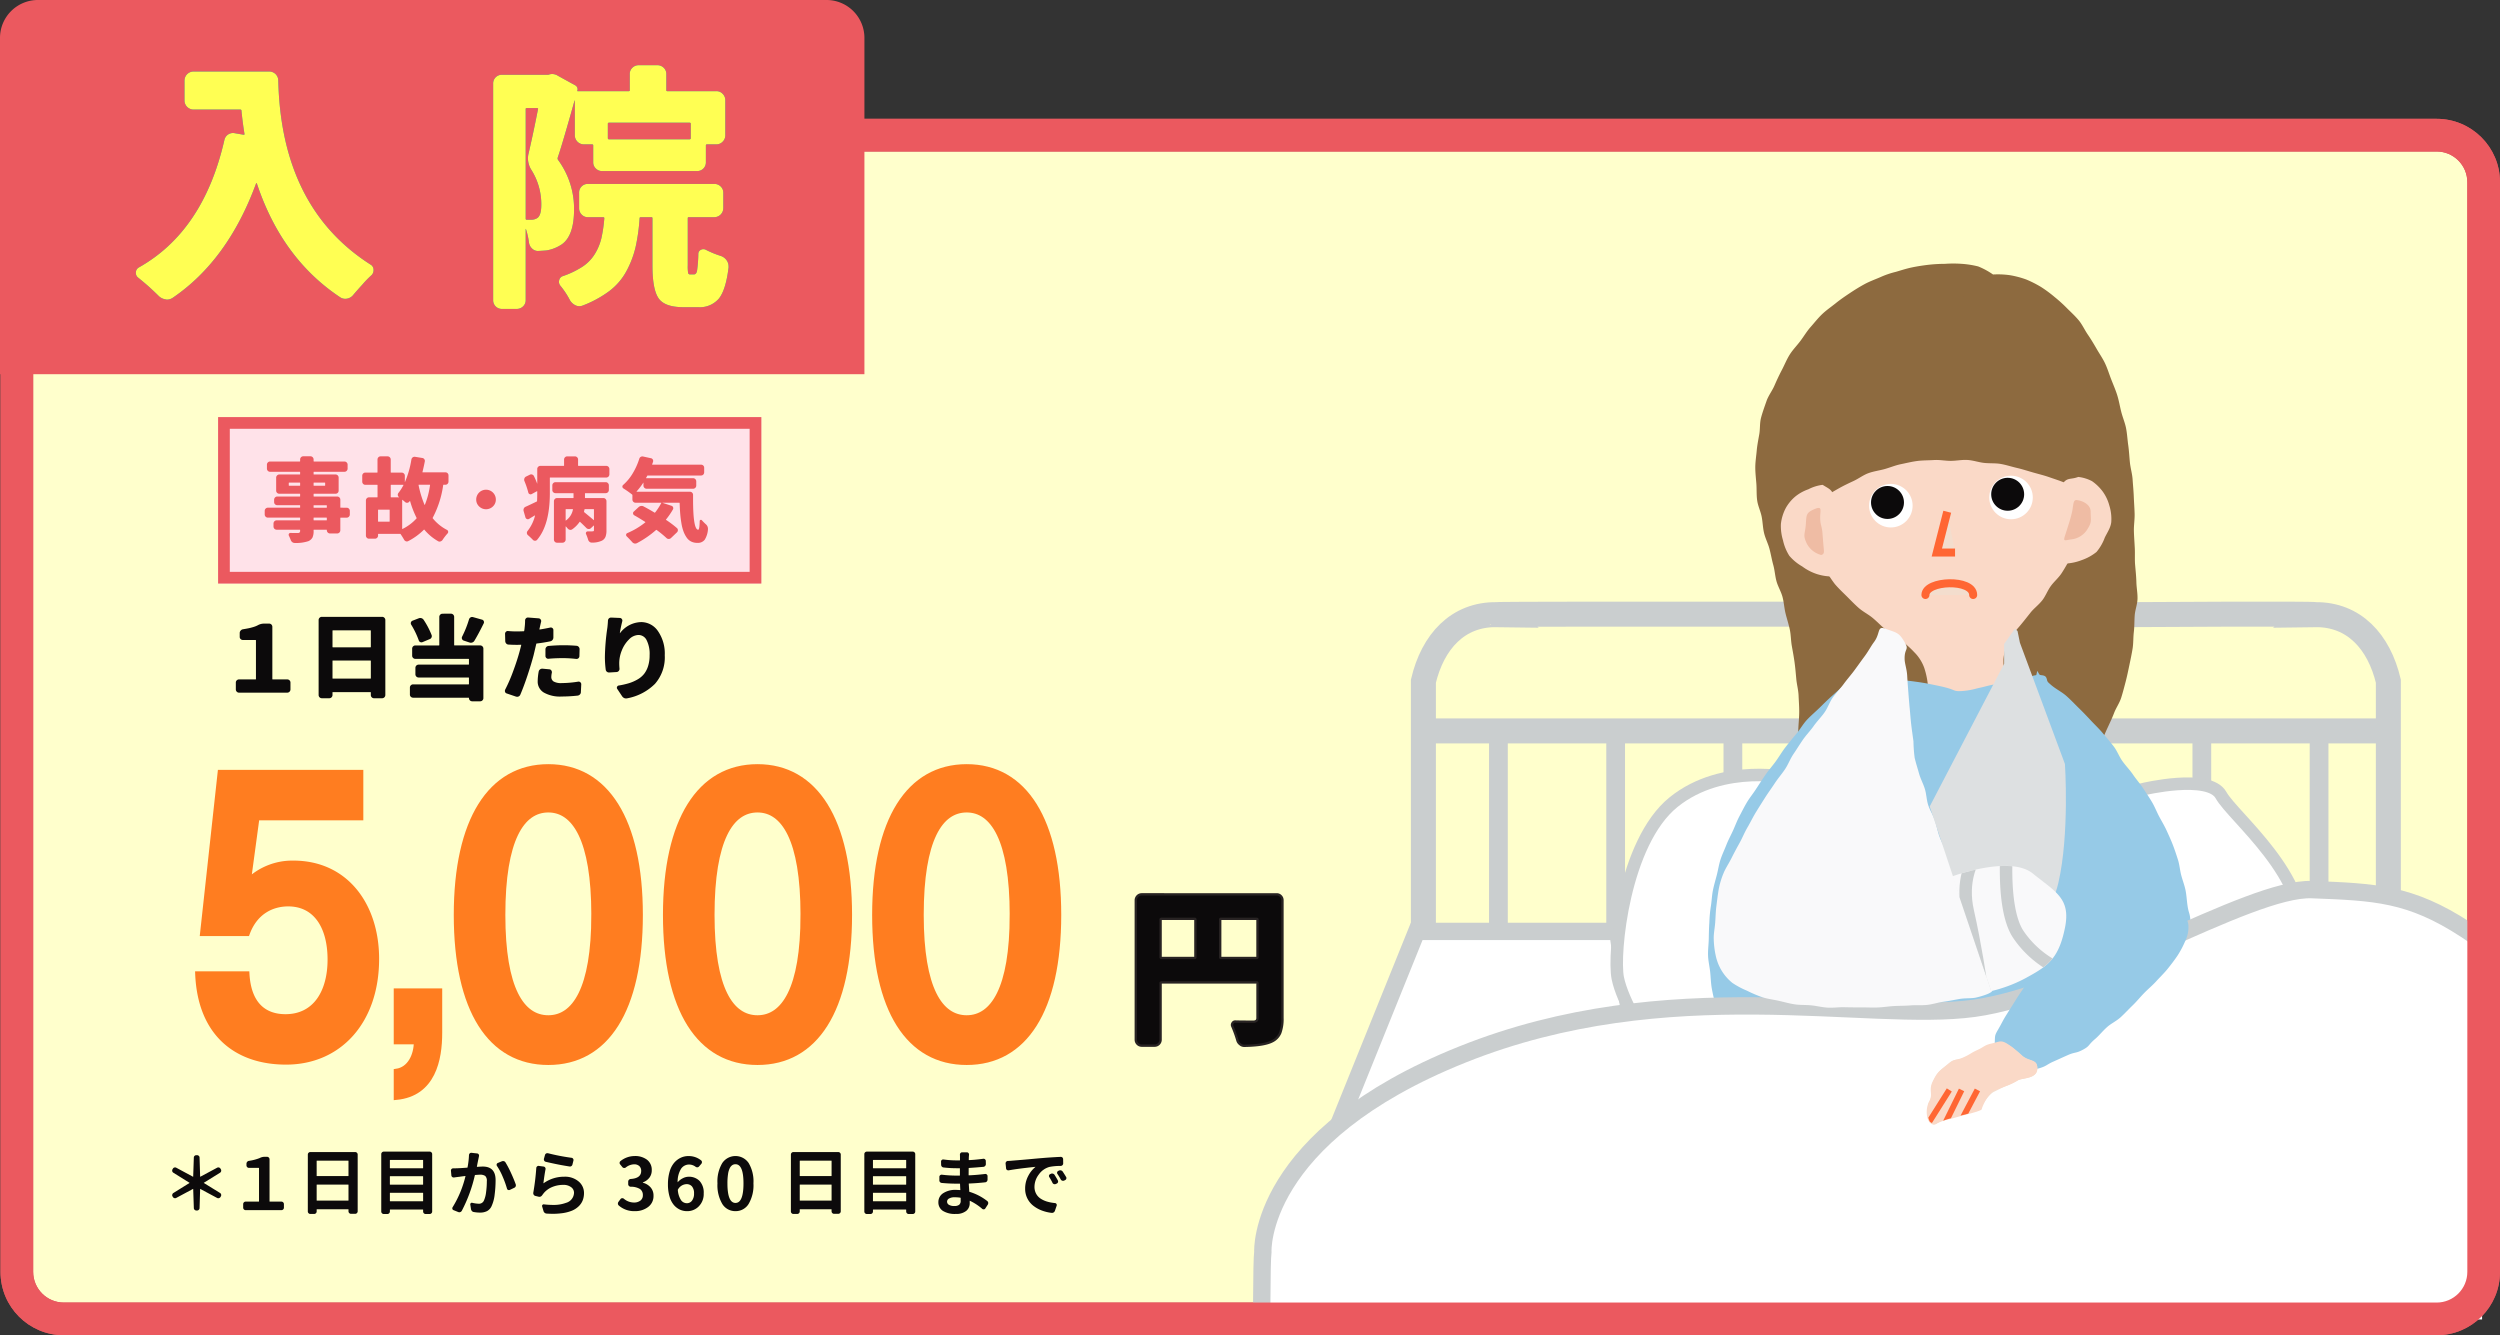 <svg xmlns="http://www.w3.org/2000/svg" xmlns:xlink="http://www.w3.org/1999/xlink" width="669.9" height="357.792" viewBox="0 0 669.9 357.792">
  <rect x="0" y="0" width="669.9" height="357.792" fill="#333333" stroke="none"/>
  <defs>
    <clipPath id="clip-path">
      <rect id="長方形_448" data-name="長方形 448" width="369.889" height="291.735" fill="none"/>
    </clipPath>
    <clipPath id="clip-path-2">
      <path id="パス_7654" data-name="パス 7654" d="M650.26,2056.151s15.389-5.741,21.541-.759,10.225,6.68,8.614,14.575-4.276,10.02-9.81,13.056a37.694,37.694,0,0,1-9.948,3.881Z" transform="translate(-650.26 -2053.359)" fill="none"/>
    </clipPath>
    <clipPath id="clip-path-3">
      <path id="パス_7657" data-name="パス 7657" d="M661.324,2097.673l-11.483,5.267-4.164,4.936a11.362,11.362,0,0,1-1.029,5.495c-1.263,2.186-.295,7.157,1.9,5.673s11.694-3.09,11.814-3.885,2.16-4.173,3.524-4.768,5.145-1.919,6.336-2.748,4.966-3.431,4.966-3.431l-7.653-6.538Z" transform="translate(-644.086 -2097.673)" fill="none"/>
    </clipPath>
  </defs>
  <g id="グループ_2991" data-name="グループ 2991" transform="translate(-305 -2183.078)">
    <g id="パス_7935" data-name="パス 7935" transform="translate(305.134 2214.919)" fill="#ffc">
      <path d="M 652.792 321.572 L 16.974 321.572 C 13.609 321.572 10.446 320.262 8.067 317.883 C 5.688 315.504 4.378 312.341 4.378 308.976 L 4.378 16.974 C 4.378 13.609 5.688 10.446 8.067 8.067 C 10.446 5.688 13.609 4.378 16.974 4.378 L 652.792 4.378 C 656.157 4.378 659.32 5.688 661.699 8.067 C 664.078 10.446 665.388 13.609 665.388 16.974 L 665.388 308.976 C 665.388 312.341 664.078 315.504 661.699 317.883 C 659.32 320.262 656.157 321.572 652.792 321.572 Z" stroke="none"/>
      <path d="M 16.974 8.756 C 12.442 8.756 8.756 12.443 8.756 16.974 L 8.756 308.976 C 8.756 313.508 12.442 317.194 16.974 317.194 L 652.792 317.194 C 657.324 317.194 661.01 313.508 661.01 308.976 L 661.01 16.974 C 661.01 12.443 657.324 8.756 652.792 8.756 L 16.974 8.756 M 16.974 3.0517578125e-05 L 652.792 3.0517578125e-05 C 662.167 3.0517578125e-05 669.766 7.599 669.766 16.974 L 669.766 308.976 C 669.766 318.351 662.167 325.95 652.792 325.95 L 16.974 325.95 C 7.599 325.95 0 318.351 0 308.976 L 0 16.974 C 0 7.599 7.599 3.0517578125e-05 16.974 3.0517578125e-05 Z" stroke="none" fill="#cd5a5f"/>
    </g>
    <g id="グループ_2224" data-name="グループ 2224" transform="translate(600.208 2244.904)">
      <g id="グループ_2223" data-name="グループ 2223" clip-path="url(#clip-path)">
        <g id="グループ_2222" data-name="グループ 2222" transform="translate(42.877 8.779)">
          <g id="グループ_2221" data-name="グループ 2221">
            <g id="グループ_2220" data-name="グループ 2220">
              <g id="グループ_2199" data-name="グループ 2199" transform="translate(63.43 125.251)">
                <line id="線_140" data-name="線 140" y2="53.727" fill="#fff" stroke="#cacecf" stroke-miterlimit="10" stroke-width="5.023"/>
                <line id="線_141" data-name="線 141" y2="53.727" transform="translate(31.415)" fill="#fff" stroke="#cacecf" stroke-miterlimit="10" stroke-width="5.023"/>
                <line id="線_142" data-name="線 142" y2="53.727" transform="translate(62.83)" fill="#fff" stroke="#cacecf" stroke-miterlimit="10" stroke-width="5.023"/>
                <line id="線_143" data-name="線 143" y2="53.727" transform="translate(94.245)" fill="#fff" stroke="#cacecf" stroke-miterlimit="10" stroke-width="5.023"/>
                <line id="線_144" data-name="線 144" y2="53.727" transform="translate(125.66)" fill="#fff" stroke="#cacecf" stroke-miterlimit="10" stroke-width="5.023"/>
                <line id="線_145" data-name="線 145" y2="53.727" transform="translate(157.075)" fill="#fff" stroke="#cacecf" stroke-miterlimit="10" stroke-width="5.023"/>
                <line id="線_146" data-name="線 146" y2="53.727" transform="translate(188.49)" fill="#fff" stroke="#cacecf" stroke-miterlimit="10" stroke-width="5.023"/>
                <line id="線_147" data-name="線 147" y2="53.727" transform="translate(219.904)" fill="#fff" stroke="#cacecf" stroke-miterlimit="10" stroke-width="5.023"/>
              </g>
              <line id="線_148" data-name="線 148" x2="256.827" transform="translate(45.073 125.251)" fill="none" stroke="#cacecf" stroke-miterlimit="10" stroke-width="6.698"/>
              <path id="パス_7630" data-name="パス 7630" d="M518.458,2075.647v-67.058c2.506-10.556,9.192-17.969,19.638-17.824-.487-.325,169.077,0,169.077,0" transform="translate(-475.127 -1896.668)" fill="none" stroke="#cacecf" stroke-miterlimit="10" stroke-width="6.698"/>
              <path id="パス_7631" data-name="パス 7631" d="M763.781,2075.647v-67.058c-2.506-10.556-9.192-17.969-19.637-17.824.487-.325-50.216,0-50.216,0" transform="translate(-461.882 -1896.668)" fill="none" stroke="#cacecf" stroke-miterlimit="10" stroke-width="6.698"/>
              <path id="パス_7632" data-name="パス 7632" d="M698.874,2034.369s17.737-4.271,20.983,1.571,24.02,22.072,21.424,38.951-29.647,26.617-29.647,26.617-25.764-4.22-26.136-5.518-3.7-36.565-3.7-36.565Z" transform="translate(-462.798 -1893.479)" fill="#fff" stroke="#cacecf" stroke-miterlimit="10" stroke-width="3.349"/>
              <path id="パス_7633" data-name="パス 7633" d="M572.124,2069.679l6.167,42.358s-43.17,9.737-43.495,9.089-37.328,0-37.328,0l20.774-51.447h53.882" transform="translate(-476.712 -1890.7)" fill="#fff" stroke="#cacecf" stroke-miterlimit="10" stroke-width="4.651"/>
              <path id="パス_7634" data-name="パス 7634" d="M613.6,2031.56s-18.457-4.328-31.765,6.437-16.229,40.627-14.931,47.119,7.466,15.906,7.466,15.906l34.406,6.167Z" transform="translate(-471.492 -1893.643)" fill="#fff" stroke="#cacecf" stroke-miterlimit="10" stroke-width="3.349"/>
              <g id="グループ_2211" data-name="グループ 2211" transform="translate(119.59)">
                <g id="グループ_2210" data-name="グループ 2210">
                  <g id="グループ_2200" data-name="グループ 2200" transform="translate(12.664)">
                    <path id="パス_7635" data-name="パス 7635" d="M669.046,2043.746c2.394-.585,2.042.621,4.962.414a30.64,30.64,0,0,0,4.868-.867,25.3,25.3,0,0,0,4.628-1.7,21.434,21.434,0,0,0,4.266-2.477,20.808,20.808,0,0,0,3.422-3.556,34.123,34.123,0,0,0,2.4-3.766c.721-1.229,1.253-2.62,1.911-4.03.61-1.306,1.249-2.641,1.8-4.079.519-1.358,1.438-2.624,1.9-4.08.442-1.4.815-2.858,1.2-4.326.371-1.425.671-2.9.982-4.377.305-1.448.615-2.919.859-4.4.242-1.467.16-2.991.338-4.477s.127-2.98.238-4.469.711-2.959.751-4.445c.04-1.5-.27-3-.305-4.483-.037-1.508-.2-2.988-.324-4.458-.145-1.479-.021-3.031-.1-4.616-.072-1.491-.2-3.026-.239-4.605-.041-1.5.232-3.045.192-4.618-.039-1.5-.161-3.041-.224-4.608-.059-1.508-.213-3.044-.315-4.6-.1-1.51-.568-3.012-.725-4.567-.152-1.507-.222-3.04-.444-4.585-.217-1.5-.286-3.047-.586-4.579-.292-1.486-.921-2.917-1.3-4.43-.372-1.468-.614-2.99-1.086-4.48-.457-1.442-1.081-2.847-1.643-4.307-.538-1.4-.973-2.832-1.613-4.181s-1.511-2.583-2.251-3.875-1.51-2.579-2.349-3.8c-.855-1.244-1.471-2.658-2.412-3.8-.964-1.169-2.085-2.188-3.131-3.227a39.493,39.493,0,0,0-3.325-3.018,34.258,34.258,0,0,0-3.619-2.684,28.981,28.981,0,0,0-4.034-2.045,24.893,24.893,0,0,0-4.371-1.149,22.656,22.656,0,0,0-4.511-.185,19.8,19.8,0,0,0-3.97-2.158,24.884,24.884,0,0,0-4.441-.7,32.28,32.28,0,0,0-4.459,0,41.854,41.854,0,0,0-4.443.256c-1.55.186-3.025.413-4.4.7-1.621.339-3.049.824-4.3,1.185a23.409,23.409,0,0,0-4.184,1.432c-1.43.617-2.878,1.132-4.231,1.868s-2.671,1.556-3.955,2.412-2.561,1.73-3.766,2.7-2.5,1.843-3.623,2.912-2.079,2.3-3.106,3.459-1.811,2.5-2.74,3.738-2.031,2.343-2.859,3.656-1.39,2.759-2.113,4.131-1.366,2.754-1.984,4.177-1.621,2.685-2.13,4.151-1.052,2.933-1.452,4.432c-.394,1.471-.23,3.032-.485,4.462-.266,1.491-.556,2.937-.685,4.392-.134,1.5-.376,2.974-.382,4.443-.006,1.5.18,2.976.289,4.449s.008,2.995.217,4.464.908,2.854,1.2,4.317.3,2.962.651,4.415c.343,1.435,1.06,2.78,1.445,4.226.379,1.423.616,2.893,1.018,4.335.4,1.417.468,2.937.87,4.38.4,1.416,1.22,2.73,1.607,4.178.38,1.42.45,2.936.808,4.395.35,1.426.824,2.84,1.139,4.31.309,1.436.282,2.951.545,4.433.257,1.443.53,2.893.734,4.387.2,1.45.323,2.92.459,4.422.131,1.456.547,2.913.613,4.423.062,1.459.181,2.947.173,4.461-.008,1.458-.161,2.944-.242,4.458-.078,1.455-.062,2.951-.214,4.46-.146,1.45-.46,2.913-.682,4.416-.212,1.441-.456,2.909-.742,4.4a15.763,15.763,0,0,0-.086,4.414,17.519,17.519,0,0,0,1.486,4.149,21.271,21.271,0,0,0,1.941,3.958,27.505,27.505,0,0,0,2.966,3.275,33.187,33.187,0,0,0,3.385,2.805,38.165,38.165,0,0,0,3.389,2.857,44.066,44.066,0,0,0,4.054,1.795c1.321.63,2.7,1.1,4.1,1.6s2.664,1.351,4.09,1.713a43.527,43.527,0,0,0,4.413.5,30.028,30.028,0,0,0,4.5.963,15.175,15.175,0,0,0,4.643-.14,9.7,9.7,0,0,0,3.866-2.507,15.038,15.038,0,0,0,2.762-3.594,44.884,44.884,0,0,0,2.549-3.847c.642-1.321.906-2.907,1.634-4.327.676-1.318,1.8-2.443,2.647-3.784a33.472,33.472,0,0,1,2.535-3.82A30.287,30.287,0,0,1,669.046,2043.746Z" transform="translate(-601.141 -1903.262)" fill="#8d6a3f"/>
                  </g>
                  <g id="グループ_2201" data-name="グループ 2201" transform="translate(24.468 19.585)">
                    <path id="パス_7636" data-name="パス 7636" d="M667.187,2013a29.345,29.345,0,0,1-.368-5.022,12.083,12.083,0,0,1,1.346-4.716,21.753,21.753,0,0,1,2.831-4.011c.942-1.1,1.93-2.364,3.092-3.83.865-1.092,2.133-2.016,3.122-3.266.895-1.129,1.413-2.63,2.334-3.88.87-1.182,2.075-2.177,2.9-3.46.808-1.247,1.55-2.568,2.262-3.9s1.586-2.614,2.221-4.025c.621-1.384.883-2.941,1.4-4.385s1.154-2.854,1.52-4.328a37.218,37.218,0,0,0,.723-4.534,28.938,28.938,0,0,0-.009-4.569,23.634,23.634,0,0,0-.348-4.558,20.671,20.671,0,0,0-1.593-4.3c-.634-1.295-1.377-2.54-2.13-3.781s-1.313-2.614-2.153-3.789-1.847-2.261-2.753-3.374c-.927-1.137-2.126-2.017-3.086-3.069-1-1.095-1.921-2.211-2.918-3.205-1.065-1.061-2.245-1.919-3.266-2.851-1.141-1.043-2.015-2.252-3.043-3.117-1.252-1.052-2.28-2.118-3.26-2.875-2.135-1.651-1.569-3.042-3.69-2.606-.65,1.325-1.151,2.971-1.934,4.254-.77,1.259-1.712,2.436-2.593,3.652-.867,1.2-1.657,2.484-2.616,3.637s-2.022,2.2-3.042,3.289-2.3,1.911-3.372,2.949-1.829,2.417-2.938,3.4-2.546,1.627-3.688,2.568c-1.16.957-2.136,2.128-3.3,3.025-1.2.922-2.44,1.76-3.629,2.615-1.237.891-2.567,1.592-3.771,2.406-1.273.863-2.538,1.651-3.749,2.423-1.316.84-2.648,1.52-3.858,2.249-1.373.827-2.415,2.015-3.607,2.692-1.474.837-2.942,1.29-4.059,1.884-2.483,1.322-2.9.105-4.049,2.015.233,1.384.669,2.809.975,4.17s.357,2.813.755,4.147,1.349,2.5,1.857,3.8.9,2.647,1.535,3.892a37.434,37.434,0,0,0,2.055,3.651,34.447,34.447,0,0,0,2.335,3.507c.98,1.153,2.09,2.2,3.144,3.242,1.085,1.078,2.133,2.182,3.236,3.153,1.165,1.026,2.563,1.712,3.677,2.625,1.234,1.01,2.268,2.131,3.345,3.013,1.454,1.191,2.878,2.04,4.1,2.915a25.692,25.692,0,0,1,3.762,3.3,11.344,11.344,0,0,1,2.682,4.162,21.6,21.6,0,0,1,1.022,4.928c1.486,1.719,1.8,1.411,3.667,2.706s1.9,1.252,3.772,2.548,1.545,2.709,3.809,2.467c2.239-.24,1.443-1.71,2.966-3.37a27.262,27.262,0,0,1,3.309-3.045C665.865,2014.907,666.115,2014.989,667.187,2013Z" transform="translate(-612.116 -1921.473)" fill="#fad9c7"/>
                  </g>
                  <g id="グループ_2202" data-name="グループ 2202" transform="translate(64.379 109.153)">
                    <path id="パス_7637" data-name="パス 7637" d="M673.609,2005.69c1.28.937,2.292,2.15,3.466,3.09,1.236.988,2.656,1.693,3.789,2.689,1.183,1.042,2.237,2.182,3.323,3.238,1.124,1.093,2.191,2.209,3.228,3.323,1.061,1.141,2.192,2.2,3.18,3.375s2.007,2.359,2.95,3.578,1.468,2.743,2.374,4c.893,1.241,1.984,2.353,2.861,3.644.856,1.258,1.9,2.418,2.755,3.73.787,1.2,1.581,2.381,2.284,3.566.733,1.235,1.242,2.572,1.889,3.8.668,1.263,1.409,2.474,1.99,3.736.593,1.289,1.183,2.58,1.691,3.884s.946,2.664,1.378,4,.522,2.771.878,4.143c.349,1.347.881,2.666,1.164,4.064.275,1.357.326,2.777.544,4.193.334,2.211.62,1.68.814,4.417.09,1.287-.244,2.822-.214,4.49.026,1.4.041,2.893-.018,4.464-.055,1.442-.3,2.919-.457,4.442-.152,1.464-.346,2.931-.62,4.411a44.2,44.2,0,0,1-.644,4.441,32.933,32.933,0,0,1-1.539,4.2c-.666,2.232-.327,1.738-1.206,4.5-.4,1.266-1,2.729-1.66,4.357-.543,1.33-1.257,2.724-2,4.212-.664,1.32-1.472,2.651-2.315,4.04-.778,1.282-1.485,2.682-2.432,3.978-.892,1.221-2,2.324-3.059,3.52-1,1.139-1.847,2.5-3.007,3.585-1.11,1.039-2.347,2.02-3.609,2.984a45.714,45.714,0,0,1-3.921,2.544,44.869,44.869,0,0,1-4.045,2.348c-1.366.653-2.919.981-4.42,1.522-1.423.512-2.911.927-4.46,1.323-1.464.373-2.923,1.01-4.5,1.267a22.966,22.966,0,0,1-4.605.083,17.234,17.234,0,0,1-4.605-.428,13.343,13.343,0,0,1-4.028-2.313,14.658,14.658,0,0,1-3.023-3.464,20.626,20.626,0,0,1-1.918-4.151,30.6,30.6,0,0,1-1.171-4.407,42.735,42.735,0,0,1-1-4.478c-.158-1.484-.4-3.014-.448-4.577-.046-1.5.369-3.039.412-4.591.043-1.516-.284-3.069-.17-4.606s.741-3.006.912-4.525-.123-3.12.1-4.624c.224-1.538.685-3.022.943-4.5.269-1.548.752-3.018,1.043-4.475.313-1.565.71-3.047,1.028-4.472.357-1.6.233-3.208.572-4.583.415-1.684.96-3.144,1.3-4.405.75-2.772.6-2.215,1.2-4.429.585-2.16.722-2.123,1.276-4.29s.45-2.192,1-4.357.355-2.218.909-4.386.952-2.064,1.506-4.231.174-2.265.729-4.433.825-2.1,1.379-4.264.734-2.122,1.29-4.29.418-2.2.972-4.373.23-2.252.784-4.421.751-2.119,1.306-4.288.593-2.159,1.148-4.327.319-2.228.874-4.4.735-2.123,1.29-4.292.509-2.184,1.065-4.356.43-2.2.985-4.377" transform="translate(-649.226 -2004.754)" fill="#96cae7"/>
                  </g>
                  <g id="グループ_2203" data-name="グループ 2203" transform="translate(0 109.258)">
                    <path id="パス_7638" data-name="パス 7638" d="M630.057,2006.013c-1.28.937-2.806,1.48-3.979,2.42-1.236.99-2.37,2.049-3.5,3.046-1.183,1.042-2.268,2.148-3.353,3.2-1.125,1.093-2.319,2.092-3.356,3.207-1.061,1.14-1.816,2.534-2.8,3.7s-1.971,2.37-2.916,3.59-1.718,2.548-2.623,3.807c-.893,1.241-1.933,2.387-2.81,3.678-.855,1.258-1.693,2.549-2.55,3.861-.787,1.206-1.686,2.3-2.391,3.488-.732,1.234-1.359,2.5-2.006,3.721-.668,1.262-1.143,2.592-1.724,3.855-.594,1.29-1.266,2.526-1.773,3.829s-1.135,2.588-1.567,3.928-.629,2.741-.984,4.113c-.35,1.346-.757,2.695-1.04,4.092-.275,1.357-.318,2.775-.537,4.191a34.678,34.678,0,0,0-.423,4.44c-.09,1.286-.126,2.791-.156,4.459-.025,1.4-.246,2.9-.186,4.467.055,1.442.418,2.914.575,4.437.152,1.465.175,2.964.45,4.443a43.512,43.512,0,0,0,1.021,4.349,33.155,33.155,0,0,0,1.5,4.212c.666,2.233.4,1.713,1.275,4.473.4,1.266.967,2.721,1.63,4.348.543,1.329.783,2.944,1.529,4.43.663,1.321,1.847,2.452,2.69,3.84.778,1.282,1.677,2.529,2.624,3.825.892,1.221,1.448,2.769,2.5,3.965,1,1.139,2.215,2.153,3.376,3.239,1.11,1.039,2.532,1.751,3.794,2.715a52.769,52.769,0,0,0,7.748,5.115,46.536,46.536,0,0,0,4.305,1.79c1.424.512,2.872,1.124,4.421,1.52,1.464.374,3.038.471,4.619.729a24.251,24.251,0,0,0,4.569.4,16.69,16.69,0,0,0,4.563-.628,13.263,13.263,0,0,0,4.065-2.194,14.6,14.6,0,0,0,2.865-3.567,20,20,0,0,0,2.394-3.924,32.019,32.019,0,0,0,.987-4.5,42.875,42.875,0,0,0,.973-4.5c.159-1.483.073-3.032.12-4.6.045-1.5-.017-3.036-.06-4.587-.043-1.517-.214-3.038-.328-4.575s-.32-3.039-.492-4.559.048-3.11-.171-4.614c-.224-1.538-.38-3.075-.638-4.557-.269-1.547-.674-3.041-.966-4.5-.312-1.563-.71-3.053-1.028-4.479-.358-1.6-.742-3.091-1.081-4.466-.415-1.684-.879-3.162-1.22-4.425-.75-2.773-.837-2.149-1.437-4.363-.585-2.16-.237-2.252-.79-4.419s-.857-2.086-1.411-4.251-.281-2.238-.836-4.405-.915-2.074-1.469-4.24-.3-2.233-.856-4.4-.625-2.148-1.179-4.315-.609-2.154-1.164-4.322-.56-2.167-1.115-4.336-.5-2.182-1.059-4.351-.46-2.194-1.014-4.362-.558-2.168-1.113-4.336-.425-2.2-.98-4.37-.773-2.113-1.328-4.283-.641-2.151-1.2-4.323-.549-2.175-1.1-4.347" transform="translate(-589.365 -2004.852)" fill="#96cae7"/>
                  </g>
                  <g id="グループ_2204" data-name="グループ 2204" transform="translate(20.074 8.151)">
                    <path id="パス_7639" data-name="パス 7639" d="M694.648,1968.426a15.012,15.012,0,0,0-3.271-2.7,34.294,34.294,0,0,0-3.688-2.575c-1.236-.647-2.7-1.091-4.158-1.714-1.311-.559-2.747-.995-4.216-1.513-1.361-.479-2.813-.821-4.292-1.248-1.4-.4-2.815-.865-4.3-1.209-1.427-.328-2.854-.809-4.354-1.069-1.45-.251-2.976-.105-4.48-.281-1.466-.172-2.917-.693-4.425-.782-1.478-.087-2.978.238-4.487.239-1.482,0-2.983-.315-4.486-.218-1.481.094-3,.061-4.49.257-1.473.194-2.943.562-4.416.863-1.455.3-2.85.892-4.3,1.3-1.428.4-2.946.58-4.358,1.1-1.391.512-2.612,1.465-3.98,2.1-1.342.622-2.678,1.257-3.992,2-1.284.729-2.571,1.464-3.821,2.32-1.217.831-2.408,1.717-3.586,2.673-1.142.928-2.206,1.963-3.3,3.013-1.062,1.014-2.216,1.9-3.233,3.035-2.077-1.008-.189-1.7-.294-4.559-.048-1.319-.22-2.876-.18-4.61.033-1.426.326-2.961.462-4.594.123-1.467.248-3,.484-4.584q.331-2.222.849-4.533c.329-1.475.551-3.012,1.012-4.508.448-1.453.919-2.933,1.512-4.373a45.318,45.318,0,0,1,2.225-4.054,39.052,39.052,0,0,1,2.352-3.958,35.638,35.638,0,0,1,2.932-3.549,33.6,33.6,0,0,1,3.162-3.37c1.125-.939,2.155-1.971,3.287-2.809,1.18-.873,2.516-1.486,3.692-2.255,1.232-.807,2.362-1.73,3.578-2.431,1.281-.736,2.676-1.191,3.924-1.818,1.326-.666,2.571-1.4,3.845-1.958,1.372-.595,2.811-.867,4.1-1.343,1.422-.525,2.809-.874,4.105-1.271,1.483-.455,2.738-1.32,4.016-1.631,1.6-.391,3.1-.288,4.3-.5a13.325,13.325,0,0,1,4.223-.456c2.267.038,1.676.062,4.342.94a29.6,29.6,0,0,1,4.208,1.608,32.223,32.223,0,0,1,3.99,2.146,35.016,35.016,0,0,1,3.606,2.763,38.4,38.4,0,0,1,3.093,3.318,41.834,41.834,0,0,1,2.6,3.694,42.756,42.756,0,0,1,2.525,3.739c.7,1.265,1.507,2.549,2.142,3.991.585,1.327,1.208,2.712,1.724,4.2.475,1.372.986,2.805,1.393,4.32.377,1.407.406,2.952.716,4.488.288,1.43.856,2.866,1.079,4.413.209,1.448.32,2.963.466,4.516.137,1.458.127,2.976.2,4.532.073,1.466.247,2.976.265,4.531C694.969,1965.523,694.686,1966.873,694.648,1968.426Z" transform="translate(-608.03 -1910.841)" fill="#8d6a3f"/>
                  </g>
                  <g id="グループ_2205" data-name="グループ 2205" transform="translate(27.642 110.276)">
                    <path id="パス_7640" data-name="パス 7640" d="M694.114,2047.159c.54,2.129.481,1.548,1.038,4.264.248,1.218.686,2.644.943,4.294.206,1.326.474,2.781.648,4.346.153,1.376.014,2.866.117,4.4.1,1.4.395,2.862.43,4.378.033,1.419.11,2.9.075,4.4-.031,1.43-.221,2.9-.326,4.39-.1,1.434-.457,2.875-.637,4.353-.174,1.431-.378,2.879-.635,4.341-.251,1.424-.2,2.936-.54,4.378-.332,1.409-1,2.755-1.426,4.174-.416,1.387-.988,2.736-1.5,4.125-.5,1.358-1.08,2.7-1.684,4.046-.592,1.323-1.016,2.742-1.712,4.049-.681,1.279-1.272,2.643-2.06,3.9-.768,1.226-1.795,2.339-2.67,3.537-2.208.5-2.27.132-4.534.145s-2.267-.256-4.533-.243-2.262.408-4.527.42-2.265.024-4.53.038-2.268-.148-4.534-.135-2.267,0-4.533.012-2.267-.018-4.533,0-2.268-.344-4.533-.331-2.264.436-4.53.448-2.27-.311-4.539-.3-2.267.386-4.538.4-2.381.579-4.6.1c-.88-1.2-1.854-2.563-2.636-3.8-.8-1.256-1.573-2.529-2.276-3.809-.715-1.3-1.166-2.739-1.788-4.06-.634-1.346-1.415-2.622-1.958-3.978-.554-1.382-.7-2.9-1.165-4.285-.475-1.412-1.177-2.738-1.568-4.143-.4-1.438-.8-2.866-1.116-4.286-.328-1.46-.5-2.935-.755-4.365-.259-1.479-.715-2.911-.9-4.346-.193-1.5-.332-2.976-.454-4.411-.128-1.511.217-3.014.155-4.443-.066-1.528-.035-3-.04-4.414,0-1.55-.169-3.025-.117-4.417.058-1.59.345-3.05.45-4.4.13-1.679.043-3.175.195-4.415.339-2.773,0-2.245.44-4.406.471-2.311.36-1.8.99-4.617.3-1.33,1.143-2.777,1.549-4.484.342-1.439.607-3.005,1.01-4.6.376-1.487.7-3.038,1.121-4.582.413-1.521.568-3.129,1.012-4.629.458-1.547,1.192-2.984,1.673-4.428.528-1.584.808-3.182,1.351-4.539a27.884,27.884,0,0,1,2.412-4.068,7.077,7.077,0,0,1,2.864-3.11c1.2-.573,2.723-.512,4.236-.7a25.842,25.842,0,0,1,4.243-.194c1.413.052,2.833.2,4.246.4,1.457.2,2.878.421,4.218.7,1.536.322,2.965.6,4.179.926,2.476.666,1.972,1.024,4.107.909a19.115,19.115,0,0,0,4.236-.745c2.121-.439,2.1-.542,4.221-.981s2.121-.447,4.243-.886,2.135-.393,4.261-.832,2.124-.967,4.289-.817c2.251.155,1.04,1.32,2.625,3.757.688,1.059,1.2,2.507,2.068,4.012.68,1.185,1.406,2.49,2.154,3.947.643,1.253,1.734,2.4,2.4,3.847.6,1.3.845,2.834,1.447,4.291.551,1.336,1.408,2.615,1.948,4.082.5,1.365.728,2.88,1.21,4.357.453,1.39.9,2.821,1.328,4.308.4,1.411.895,2.835,1.267,4.333C693.443,2044.187,693.795,2045.652,694.114,2047.159Z" transform="translate(-615.067 -2005.799)" fill="#96cae7"/>
                  </g>
                  <circle id="楕円形_195" data-name="楕円形 195" cx="4.428" cy="4.428" r="4.428" transform="translate(64.274 135.498)" fill="#fff"/>
                  <circle id="楕円形_196" data-name="楕円形 196" cx="4.428" cy="4.428" r="4.428" transform="translate(64.274 151.073)" fill="#fff"/>
                  <circle id="楕円形_197" data-name="楕円形 197" cx="5.834" cy="5.834" r="5.834" transform="translate(43.161 59.064)" fill="#fff"/>
                  <circle id="楕円形_198" data-name="楕円形 198" cx="4.414" cy="4.414" r="4.414" transform="translate(43.684 59.623)" fill="#0c0a0b"/>
                  <circle id="楕円形_199" data-name="楕円形 199" cx="5.834" cy="5.834" r="5.834" transform="translate(75.365 56.869)" fill="#fff"/>
                  <circle id="楕円形_200" data-name="楕円形 200" cx="4.414" cy="4.414" r="4.414" transform="translate(75.888 57.428)" fill="#0c0a0b"/>
                  <path id="パス_7641" data-name="パス 7641" d="M649.168,1965.116l-2.79,10.928h4.883" transform="translate(-585.062 -1898.593)" fill="#f3ddcd" stroke="#f63" stroke-miterlimit="10" stroke-width="2.154"/>
                  <g id="グループ_2206" data-name="グループ 2206" transform="translate(19.507 59.319)">
                    <path id="パス_7642" data-name="パス 7642" d="M621.492,1982.969a13.605,13.605,0,0,1-4.357-.661,13.793,13.793,0,0,1-3.9-2.038,12.974,12.974,0,0,1-3.436-2.835,12.634,12.634,0,0,1-1.7-4.138,13.079,13.079,0,0,1-.565-4.441,11.935,11.935,0,0,1,1.337-4.29,11.252,11.252,0,0,1,2.568-3.062,11.592,11.592,0,0,1,3.451-1.9,11.172,11.172,0,0,1,3.829-1.191c1.92,1.205,2.251,1.092,3.181,3.159.881,1.958.276,2.077.222,4.222s-.383,2.137-.438,4.284-.153,2.143-.206,4.29a28.5,28.5,0,0,0,.242,4.3C621.886,1980.843,622.234,1980.95,621.492,1982.969Z" transform="translate(-607.503 -1958.418)" fill="#fad9c7"/>
                  </g>
                  <g id="グループ_2207" data-name="グループ 2207" transform="translate(25.836 65.493)">
                    <path id="パス_7643" data-name="パス 7643" d="M617.9,1976.778a6.055,6.055,0,0,1-3.887-3.082c-1.083-2.278-.475-2.433-.267-4.9.223-2.637-.07-3.258,2.219-4.26s1.668.122,1.65,2.051c-.02,2.188.432,2.17.611,4.351s.161,2.181.366,4.359C618.672,1976.135,618.607,1976.566,617.9,1976.778Z" transform="translate(-613.388 -1964.159)" fill="#efbca4"/>
                  </g>
                  <g id="グループ_2208" data-name="グループ 2208" transform="translate(91.499 57.194)">
                    <path id="パス_7644" data-name="パス 7644" d="M674.557,1979.579a12.676,12.676,0,0,0,4.249.075,13.848,13.848,0,0,0,4.3-.931,13.168,13.168,0,0,0,3.93-2.164,12.7,12.7,0,0,0,2.234-3.872c.654-1.339,1.577-2.656,1.733-4.132a12.038,12.038,0,0,0-.526-4.487,11.493,11.493,0,0,0-1.724-3.66,12.332,12.332,0,0,0-2.911-2.835,10.335,10.335,0,0,0-3.685-1.131c-2.121.8-2.9.025-4.219,1.866-1.253,1.743-.312,2.23-.685,4.344s-.358,2.118-.731,4.231-.1,2.163-.477,4.277a35.173,35.173,0,0,1-.844,4.224C674.651,1977.464,674.231,1977.454,674.557,1979.579Z" transform="translate(-674.443 -1956.442)" fill="#fad9c7"/>
                  </g>
                  <g id="グループ_2209" data-name="グループ 2209" transform="translate(95.454 63.392)">
                    <path id="パス_7645" data-name="パス 7645" d="M685.2,1965.431c.064,2.593.344,2.737-1.1,4.945a5.828,5.828,0,0,1-4.324,2.39c-2.346.434-1.9.654-.536-3.886a36.14,36.14,0,0,0,1.014-3.652c.373-2.148.293-3.116,1.267-3.017C682.953,1962.356,685.3,1963.381,685.2,1965.431Z" transform="translate(-678.12 -1962.205)" fill="#efbca4"/>
                  </g>
                </g>
                <path id="パス_7646" data-name="パス 7646" d="M643.54,1986.075c0-3.951,12.789-4.416,12.789,0" transform="translate(-585.276 -1897.248)" fill="#f3ddcd" stroke="#f63" stroke-linecap="round" stroke-miterlimit="10" stroke-width="2.154"/>
              </g>
              <path id="パス_7647" data-name="パス 7647" d="M478.476,2156.319s-1.623-30.836,53.557-52.909,108.414-8.439,136.978-12.334,73.683-32.459,90.561-31.811,26.291.974,41.223,10.712,88.289,65.243,88.289,65.243l21.423,21.1,8.764,67.787H478.47S477.788,2161.82,478.476,2156.319Z" transform="translate(-478.169 -1891.487)" fill="#fff" stroke="#cacecf" stroke-miterlimit="10" stroke-width="4.651"/>
              <g id="グループ_2212" data-name="グループ 2212" transform="translate(196.421 169.226)">
                <path id="パス_7648" data-name="パス 7648" d="M676.324,2072.8a17.787,17.787,0,0,1-2.256,4.076c-1.231,1.977-1.528,1.792-2.76,3.768s-1.024,2.106-2.256,4.082-1.318,1.924-2.549,3.9-1.25,1.97-2.484,3.95-1.126,2.042-2.3,4.059c-.97,1.666-.824,1.636-.91,3.632a4.96,4.96,0,0,0,1.062,3.469,6.548,6.548,0,0,0,3.181,2.007,24.264,24.264,0,0,0,3.829.732c2.146.317,1.983,1.1,3.864.552,2.021-.594,1.881-.948,3.807-1.8s1.92-.875,3.85-1.728,2.139-.423,4-1.418c1.971-1.053,1.291-1.187,3.388-2.969.981-.835,1.924-2.054,3.176-3.162,1.044-.924,2.482-1.574,3.639-2.642,1.061-.978,2.081-2.09,3.182-3.152,1.059-1.024,2.006-2.2,3.054-3.275s2.221-2.034,3.21-3.126c1.027-1.135,2.127-2.183,3.037-3.306.988-1.218,1.908-2.438,2.693-3.6a25.22,25.22,0,0,0,2.1-3.98,8.332,8.332,0,0,0,.8-4.38c-.2-1.486-1.246-2.566-2.707-3.522a15.48,15.48,0,0,0-4.149-1.939,36.489,36.489,0,0,0-4.511-.989c-1.481-.235-3.05-.164-4.611-.295-1.542-.129-3.075-.547-4.595-.6-1.6-.054-3.168.1-4.631.108-1.706.008-3.281-.132-4.626-.082-2.793.1-3.331-1.567-4.555.387-1.011,1.615-.614,1.807-.931,3.685s-.254,1.9-.448,3.8S677.035,2071.035,676.324,2072.8Z" transform="translate(-660.803 -2060.611)" fill="#96cae7"/>
              </g>
              <g id="グループ_2213" data-name="グループ 2213" transform="translate(121.12 97.667)">
                <path id="パス_7649" data-name="パス 7649" d="M636.7,1994.246c-2.173-.79-1.2,1.268-2.957,3.6-.787,1.046-1.5,2.452-2.551,3.861-.845,1.137-1.738,2.4-2.719,3.736-.867,1.178-1.9,2.335-2.853,3.641-.874,1.2-1.971,2.314-2.9,3.6-.879,1.219-1.356,2.777-2.269,4.06-.879,1.234-1.984,2.342-2.885,3.622-.876,1.247-1.979,2.362-2.864,3.639-.874,1.262-1.678,2.586-2.549,3.863s-1.4,2.78-2.26,4.06-1.892,2.462-2.732,3.742c-.855,1.306-1.773,2.553-2.592,3.837-.843,1.324-1.666,2.634-2.457,3.92-.831,1.35-1.495,2.756-2.254,4.048-.813,1.381-1.384,2.83-2.1,4.123-.788,1.428-1.522,2.778-2.166,4.073-.752,1.513-1.643,2.8-2.163,4.092a21.565,21.565,0,0,0-1.315,4.405c-.256,1.55-.427,3.006-.6,4.368-.205,1.577-.222,3.04-.321,4.389-.117,1.614-.438,3.061-.4,4.388a23.105,23.105,0,0,0,.5,4.386,13.061,13.061,0,0,0,1.577,4.126,12.675,12.675,0,0,0,2.924,3.358,21.979,21.979,0,0,0,3.942,2.1,32.685,32.685,0,0,0,4.09,1.741c1.352.431,2.846.613,4.341.944,1.4.309,2.833.73,4.331.958,1.43.219,2.935.12,4.431.27,1.45.146,2.9.524,4.4.612,1.464.087,2.955-.147,4.44-.111s2.951.052,4.428.044,2.967.076,4.435.029c1.495-.048,2.965-.3,4.421-.384,1.5-.085,2.987-.059,4.427-.176,1.516-.124,3.019.021,4.44-.13,1.536-.163,2.971-.652,4.362-.839,1.572-.211,3.022-.525,4.365-.755,1.654-.282,3.216-.093,4.443-.38,2.282-.534,3.836-1.184,4.208-1.614.389-.45-.045-2.072-.662-4.391-.319-1.2-.82-2.59-1.342-4.179-.42-1.281-.829-2.7-1.354-4.182-.462-1.311-.894-2.716-1.42-4.157-.486-1.329-1.24-2.616-1.767-4.033-.5-1.343-.954-2.741-1.478-4.144-.505-1.352-1.016-2.728-1.535-4.119-.508-1.363-.689-2.863-1.2-4.247s-1.045-2.741-1.548-4.12-1.257-2.677-1.747-4.051c-.5-1.4-.729-2.875-1.2-4.245-.487-1.413-1.32-2.686-1.769-4.052-.471-1.432-.484-2.974-.9-4.335-.448-1.458-1.184-2.777-1.557-4.13-.414-1.5-.885-2.914-1.187-4.252a39.3,39.3,0,0,1-.322-4.406c-.2-1.532-.424-2.99-.585-4.389-.18-1.551-.281-3.022-.417-4.408-.154-1.578-.262-3.046-.369-4.411-.127-1.621-.236-3.087-.309-4.41-.095-1.727-.656-3.18-.686-4.4-.072-2.947,1.21-2.413.128-4.339C640.41,1995.164,639.831,1995.386,636.7,1994.246Z" transform="translate(-590.787 -1994.074)" fill="#f9f9fa"/>
              </g>
              <path id="パス_7650" data-name="パス 7650" d="M664.543,2003.654l-19.935,38.231,16.475,49.48s14.99-15.973,18-29.027,1.757-31.831,1.757-31.831L668.774,1998l-.636-3.131-.7-.606-2.891,4.064Z" transform="translate(-465.605 -1896.393)" fill="#dde0e1"/>
              <path id="パス_7651" data-name="パス 7651" d="M650.26,2056.151s15.389-5.741,21.541-.759,10.225,6.68,8.614,14.575-4.276,10.02-9.81,13.056a37.694,37.694,0,0,1-9.948,3.881Z" transform="translate(-465.178 -1891.932)" fill="#f9f9fa"/>
              <g id="グループ_2215" data-name="グループ 2215" transform="translate(185.082 161.426)">
                <g id="グループ_2214" data-name="グループ 2214" clip-path="url(#clip-path-2)">
                  <path id="パス_7652" data-name="パス 7652" d="M664.062,2046.176s-2.059,18.564,2.8,26a26.661,26.661,0,0,0,12.542,10" transform="translate(-649.251 -2053.901)" fill="none" stroke="#cacecf" stroke-miterlimit="10" stroke-width="3.349"/>
                  <path id="パス_7653" data-name="パス 7653" d="M655.573,2051.967s-3.359,5.318-1.426,13.776,3.5,18.959,3.5,18.959" transform="translate(-650.012 -2053.464)" fill="none" stroke="#cacecf" stroke-miterlimit="10" stroke-width="3.349"/>
                </g>
              </g>
              <g id="グループ_2216" data-name="グループ 2216" transform="translate(178.511 208.647)">
                <path id="パス_7655" data-name="パス 7655" d="M661.347,2097.835c-2.054.448-1.846.951-3.758,1.828s-1.9.906-3.817,1.784-2.378.1-3.993,1.454c-2.477,2.073-2.831,2.036-4.22,4.95-1.219,2.556.2,3.279-1.063,5.465-.553.958-.329,2.5-.11,3.749.281,1.6.934,2.856,2.169,2.022a14.338,14.338,0,0,1,3.82-1.684c1.315-.371,2.792-.588,4.076-.922,2.128-.553,3.765-.972,3.817-1.307.12-.795,2.3-4.049,3.664-4.645.68-.3,1.868-.985,3.128-1.491a18.68,18.68,0,0,0,3.082-1.478c1.19-.829,5.346-.3,5.32-3.322-.021-2.517-2.113-1.722-4.028-3.357a20.318,20.318,0,0,0-4.009-3C663.624,2096.795,663.406,2097.386,661.347,2097.835Z" transform="translate(-644.15 -2097.265)" fill="#f3ddcd"/>
              </g>
              <g id="グループ_2217" data-name="グループ 2217" transform="translate(178.205 208.458)">
                <path id="パス_7656" data-name="パス 7656" d="M661.32,2097.625c-2.055.449-1.94.862-3.852,1.74s-1.813,1.1-3.729,1.976-2.267.289-3.883,1.642c-2.476,2.072-3,1.912-4.393,4.826-1.219,2.556.251,3.3-1.011,5.483a6.444,6.444,0,0,0-.491,3.865c.281,1.6,1.344,2.723,2.58,1.89a18.619,18.619,0,0,1,3.961-1.263c1.314-.372,2.734-.78,4.017-1.112,2.129-.553,4.042-1.1,4.092-1.435.12-.795,1.859-4.374,3.223-4.97.68-.3,1.99-.709,3.248-1.214a19.1,19.1,0,0,0,3.1-1.458c1.19-.829,5.352-.325,5.326-3.343-.023-2.517-2.2-1.64-4.117-3.275s-1.74-1.863-3.865-3.211C663.721,2096.623,663.378,2097.176,661.32,2097.625Z" transform="translate(-643.865 -2097.089)" fill="#fad9c7"/>
              </g>
              <g id="グループ_2219" data-name="グループ 2219" transform="translate(178.442 209.086)">
                <g id="グループ_2218" data-name="グループ 2218" clip-path="url(#clip-path-3)">
                  <line id="線_149" data-name="線 149" y1="9.007" x2="4.746" transform="translate(8.597 12.364)" fill="none" stroke="#f63" stroke-miterlimit="10" stroke-width="1.582"/>
                  <line id="線_150" data-name="線 150" y1="11.218" x2="5.507" transform="translate(3.587 12.364)" fill="none" stroke="#f63" stroke-miterlimit="10" stroke-width="1.582"/>
                  <line id="線_151" data-name="線 151" y1="8.466" x2="5.332" transform="translate(0.475 12.364)" fill="none" stroke="#f63" stroke-miterlimit="10" stroke-width="1.582"/>
                </g>
              </g>
            </g>
          </g>
        </g>
      </g>
    </g>
    <g id="パス_7934" data-name="パス 7934" transform="translate(305.134 2214.919)" fill="none">
      <path d="M16.974,0H652.792a16.974,16.974,0,0,1,16.974,16.974v292a16.974,16.974,0,0,1-16.974,16.974H16.974A16.974,16.974,0,0,1,0,308.976v-292A16.974,16.974,0,0,1,16.974,0Z" stroke="none"/>
      <path d="M 16.974 8.756 C 12.442 8.756 8.756 12.443 8.756 16.974 L 8.756 308.976 C 8.756 313.508 12.442 317.194 16.974 317.194 L 652.792 317.194 C 657.324 317.194 661.01 313.508 661.01 308.976 L 661.01 16.974 C 661.01 12.443 657.324 8.756 652.792 8.756 L 16.974 8.756 M 16.974 3.0517578125e-05 L 652.792 3.0517578125e-05 C 662.167 3.0517578125e-05 669.766 7.599 669.766 16.974 L 669.766 308.976 C 669.766 318.351 662.167 325.95 652.792 325.95 L 16.974 325.95 C 7.599 325.95 0 318.351 0 308.976 L 0 16.974 C 0 7.599 7.599 3.0517578125e-05 16.974 3.0517578125e-05 Z" stroke="none" fill="#eb595f"/>
    </g>
    <path id="パス_7933" data-name="パス 7933" d="M10.159,0H221.471a10.159,10.159,0,0,1,10.159,10.159v90.11H0V10.159A10.159,10.159,0,0,1,10.159,0Z" transform="translate(305 2183.078)" fill="#eb595f"/>
    <g id="グループ_2264" data-name="グループ 2264" transform="translate(341.407 2200.554)">
      <g id="グループ_2261" data-name="グループ 2261">
        <path id="パス_7695" data-name="パス 7695" d="M210.7,1857.864a2.422,2.422,0,0,1,2.432-2.432h20.261a2.422,2.422,0,0,1,2.431,2.432q.811,34.038,24.718,49.3a1.594,1.594,0,0,1,.811,1.485,1.833,1.833,0,0,1-.54,1.351,25.967,25.967,0,0,0-2.432,2.5q-1.418,1.552-2.5,2.836a2.693,2.693,0,0,1-1.586.945,2.473,2.473,0,0,1-1.857-.337q-15.669-10.4-22.354-30.527a.06.06,0,0,0-.068-.068.193.193,0,0,0-.136.068q-7.564,20.6-22.354,30.661a2.859,2.859,0,0,1-1.553.472,1.1,1.1,0,0,1-.338-.068,3.3,3.3,0,0,1-1.824-.878q-1.081-1.081-2.634-2.5-1.621-1.418-2.972-2.5a1.543,1.543,0,0,1-.54-1.217,1.57,1.57,0,0,1,.742-1.419q17.357-9.724,22.963-34.106a2.354,2.354,0,0,1,2.836-1.89l2.364.405a.329.329,0,0,0,.169-.068c.068-.044.079-.089.034-.134q-.474-2.838-.811-6.214a.3.3,0,0,0-.338-.338H213.063a2.422,2.422,0,0,1-2.364-2.363Z" transform="translate(-197.665 -1853.744)" fill="#15539b"/>
        <path id="パス_7696" data-name="パス 7696" d="M311,1875.068a2.42,2.42,0,0,1-2.431-2.431v-9.32H308.5q-3.31,11.819-4.525,15.33a.755.755,0,0,0,.068.541,22.089,22.089,0,0,1,4.322,13.3q0,7.091-3.309,9.388a10.384,10.384,0,0,1-4.12,1.621c-.585.045-1.283.092-2.094.135a2.191,2.191,0,0,1-1.688-.607,2.7,2.7,0,0,1-.878-1.688,20,20,0,0,0-.81-3.58c0-.044-.024-.044-.068,0v19.046a2.235,2.235,0,0,1-.71,1.688,2.407,2.407,0,0,1-1.722.675H289.05a2.308,2.308,0,0,1-2.364-2.364v-58.013a2.31,2.31,0,0,1,2.364-2.365h12.292a.755.755,0,0,0,.338-.067,2.535,2.535,0,0,1,.81-.135,2.858,2.858,0,0,1,1.554.473l4.525,2.5a1.2,1.2,0,0,1,.675,1.486c-.045.09-.024.134.068.134H323.02a.239.239,0,0,0,.271-.27v-4.322a2.235,2.235,0,0,1,.709-1.689,2.406,2.406,0,0,1,1.722-.675h4.93a2.406,2.406,0,0,1,1.722.675,2.235,2.235,0,0,1,.71,1.689v4.322a.238.238,0,0,0,.27.27h13.169a2.272,2.272,0,0,1,1.655.709,2.349,2.349,0,0,1,.709,1.723v9.388a2.347,2.347,0,0,1-.709,1.722,2.268,2.268,0,0,1-1.655.709h-2.5c-.226,0-.338.092-.338.27v4.526a2.309,2.309,0,0,1-2.364,2.364H315.862a2.323,2.323,0,0,1-1.655-.676,2.236,2.236,0,0,1-.709-1.688v-4.526c0-.179-.113-.27-.338-.27Zm-15.33-9.726a.239.239,0,0,0-.27.271v29.378a.238.238,0,0,0,.27.27h1.148a2.84,2.84,0,0,0,1.824-.54q.945-.812.945-3.511a17.246,17.246,0,0,0-2.634-9.252,5.934,5.934,0,0,1-.945-3.107,5.5,5.5,0,0,1,.135-1.215q1.281-5.472,2.566-12.022c.044-.18-.045-.271-.27-.271Zm43.83,44.575h1.013q.608,0,.811-1.013a36.894,36.894,0,0,0,.338-4.458,1.2,1.2,0,0,1,.675-1.114,1.4,1.4,0,0,1,1.419.034,25.936,25.936,0,0,0,3.985,1.621,3.159,3.159,0,0,1,1.553,1.215,2.86,2.86,0,0,1,.472,1.553v.338q-.744,6.013-2.6,8.307a6.744,6.744,0,0,1-5.572,2.3h-3.917q-5,0-6.652-2.364t-1.655-8.78v-12.7a.239.239,0,0,0-.27-.27h-2.837c-.226,0-.338.091-.338.27a50.176,50.176,0,0,1-1.114,7.9,26.129,26.129,0,0,1-2.431,6.315,16.5,16.5,0,0,1-4.559,5.3,29.446,29.446,0,0,1-7.226,3.918,2.329,2.329,0,0,1-1.857-.1,3.428,3.428,0,0,1-1.452-1.318,22.544,22.544,0,0,0-2.634-3.985,1.707,1.707,0,0,1-.338-1.013,1.274,1.274,0,0,1,.068-.406,1.443,1.443,0,0,1,.945-1.08,23.625,23.625,0,0,0,5.336-2.567,10.958,10.958,0,0,0,3.309-3.444,14.58,14.58,0,0,0,1.722-4.188,38.035,38.035,0,0,0,.776-5.335c0-.179-.113-.27-.338-.27h-4.052a2.229,2.229,0,0,1-1.687-.709,2.4,2.4,0,0,1-.675-1.722v-4.12a2.309,2.309,0,0,1,2.363-2.364h33.836a2.407,2.407,0,0,1,1.722.676,2.234,2.234,0,0,1,.71,1.688v4.12a2.422,2.422,0,0,1-2.432,2.431h-6.821a.239.239,0,0,0-.27.27v12.629a11.526,11.526,0,0,0,.1,2.06A.515.515,0,0,0,339.5,1909.917Zm.136-40.387c0-.18-.113-.27-.338-.27H317.752c-.226,0-.338.09-.338.27v3.849a.3.3,0,0,0,.338.338H339.3a.3.3,0,0,0,.338-.338Z" transform="translate(-190.945 -1853.862)" fill="#15539b"/>
      </g>
      <g id="グループ_2263" data-name="グループ 2263">
        <path id="パス_7699" data-name="パス 7699" d="M210.7,1857.864a2.422,2.422,0,0,1,2.432-2.432h20.261a2.422,2.422,0,0,1,2.431,2.432q.811,34.038,24.718,49.3a1.594,1.594,0,0,1,.811,1.485,1.833,1.833,0,0,1-.54,1.351,25.967,25.967,0,0,0-2.432,2.5q-1.418,1.552-2.5,2.836a2.693,2.693,0,0,1-1.586.945,2.473,2.473,0,0,1-1.857-.337q-15.669-10.4-22.354-30.527a.06.06,0,0,0-.068-.068.193.193,0,0,0-.136.068q-7.564,20.6-22.354,30.661a2.859,2.859,0,0,1-1.553.472,1.1,1.1,0,0,1-.338-.068,3.3,3.3,0,0,1-1.824-.878q-1.081-1.081-2.634-2.5-1.621-1.418-2.972-2.5a1.543,1.543,0,0,1-.54-1.217,1.57,1.57,0,0,1,.742-1.419q17.357-9.724,22.963-34.106a2.354,2.354,0,0,1,2.836-1.89l2.364.405a.329.329,0,0,0,.169-.068c.068-.044.079-.089.034-.134q-.474-2.838-.811-6.214a.3.3,0,0,0-.338-.338H213.063a2.422,2.422,0,0,1-2.364-2.363Z" transform="translate(-197.665 -1853.744)" fill="#ffff53"/>
        <path id="パス_7700" data-name="パス 7700" d="M311,1875.068a2.42,2.42,0,0,1-2.431-2.431v-9.32H308.5q-3.31,11.819-4.525,15.33a.755.755,0,0,0,.068.541,22.089,22.089,0,0,1,4.322,13.3q0,7.091-3.309,9.388a10.384,10.384,0,0,1-4.12,1.621c-.585.045-1.283.092-2.094.135a2.191,2.191,0,0,1-1.688-.607,2.7,2.7,0,0,1-.878-1.688,20,20,0,0,0-.81-3.58c0-.044-.024-.044-.068,0v19.046a2.235,2.235,0,0,1-.71,1.688,2.407,2.407,0,0,1-1.722.675H289.05a2.308,2.308,0,0,1-2.364-2.364v-58.013a2.31,2.31,0,0,1,2.364-2.365h12.292a.755.755,0,0,0,.338-.067,2.535,2.535,0,0,1,.81-.135,2.858,2.858,0,0,1,1.554.473l4.525,2.5a1.2,1.2,0,0,1,.675,1.486c-.045.09-.024.134.068.134H323.02a.239.239,0,0,0,.271-.27v-4.322a2.235,2.235,0,0,1,.709-1.689,2.406,2.406,0,0,1,1.722-.675h4.93a2.406,2.406,0,0,1,1.722.675,2.235,2.235,0,0,1,.71,1.689v4.322a.238.238,0,0,0,.27.27h13.169a2.272,2.272,0,0,1,1.655.709,2.349,2.349,0,0,1,.709,1.723v9.388a2.347,2.347,0,0,1-.709,1.722,2.268,2.268,0,0,1-1.655.709h-2.5c-.226,0-.338.092-.338.27v4.526a2.309,2.309,0,0,1-2.364,2.364H315.862a2.323,2.323,0,0,1-1.655-.676,2.236,2.236,0,0,1-.709-1.688v-4.526c0-.179-.113-.27-.338-.27Zm-15.33-9.726a.239.239,0,0,0-.27.271v29.378a.238.238,0,0,0,.27.27h1.148a2.84,2.84,0,0,0,1.824-.54q.945-.812.945-3.511a17.246,17.246,0,0,0-2.634-9.252,5.934,5.934,0,0,1-.945-3.107,5.5,5.5,0,0,1,.135-1.215q1.281-5.472,2.566-12.022c.044-.18-.045-.271-.27-.271Zm43.83,44.575h1.013q.608,0,.811-1.013a36.894,36.894,0,0,0,.338-4.458,1.2,1.2,0,0,1,.675-1.114,1.4,1.4,0,0,1,1.419.034,25.936,25.936,0,0,0,3.985,1.621,3.159,3.159,0,0,1,1.553,1.215,2.86,2.86,0,0,1,.472,1.553v.338q-.744,6.013-2.6,8.307a6.744,6.744,0,0,1-5.572,2.3h-3.917q-5,0-6.652-2.364t-1.655-8.78v-12.7a.239.239,0,0,0-.27-.27h-2.837c-.226,0-.338.091-.338.27a50.176,50.176,0,0,1-1.114,7.9,26.129,26.129,0,0,1-2.431,6.315,16.5,16.5,0,0,1-4.559,5.3,29.446,29.446,0,0,1-7.226,3.918,2.329,2.329,0,0,1-1.857-.1,3.428,3.428,0,0,1-1.452-1.318,22.544,22.544,0,0,0-2.634-3.985,1.707,1.707,0,0,1-.338-1.013,1.274,1.274,0,0,1,.068-.406,1.443,1.443,0,0,1,.945-1.08,23.625,23.625,0,0,0,5.336-2.567,10.958,10.958,0,0,0,3.309-3.444,14.58,14.58,0,0,0,1.722-4.188,38.035,38.035,0,0,0,.776-5.335c0-.179-.113-.27-.338-.27h-4.052a2.229,2.229,0,0,1-1.687-.709,2.4,2.4,0,0,1-.675-1.722v-4.12a2.309,2.309,0,0,1,2.363-2.364h33.836a2.407,2.407,0,0,1,1.722.676,2.234,2.234,0,0,1,.71,1.688v4.12a2.422,2.422,0,0,1-2.432,2.431h-6.821a.239.239,0,0,0-.27.27v12.629a11.526,11.526,0,0,0,.1,2.06A.515.515,0,0,0,339.5,1909.917Zm.136-40.387c0-.18-.113-.27-.338-.27H317.752c-.226,0-.338.09-.338.27v3.849a.3.3,0,0,0,.338.338H339.3a.3.3,0,0,0,.338-.338Z" transform="translate(-190.945 -1853.862)" fill="#ffff53"/>
      </g>
    </g>
    <g id="長方形_456" data-name="長方形 456" transform="translate(363.441 2294.841)" fill="#ffe2e9" stroke="#eb595f" stroke-miterlimit="10" stroke-width="3.135">
      <rect width="145.568" height="44.605" stroke="none"/>
      <rect x="1.568" y="1.568" width="142.433" height="41.469" fill="none"/>
    </g>
    <g id="グループ_2266" data-name="グループ 2266" transform="translate(375.936 2305.361)">
      <g id="グループ_2265" data-name="グループ 2265">
        <path id="パス_7701" data-name="パス 7701" d="M251.742,1965.08a.8.8,0,0,1,.582.249.827.827,0,0,1,.251.607v.951a.823.823,0,0,1-.251.606.8.8,0,0,1-.582.25h-1.618a.084.084,0,0,0-.095.1v3.281a.852.852,0,0,1-.856.856h-1.9a.854.854,0,0,1-.856-.856v-.047a.084.084,0,0,0-.095-.1h-3.352a.084.084,0,0,0-.1.1v.19a4.082,4.082,0,0,1-.309,1.807,2.3,2.3,0,0,1-1.118.974,10.555,10.555,0,0,1-3.637.476,1.041,1.041,0,0,1-.642-.215,1.217,1.217,0,0,1-.428-.594q-.215-.571-.5-1.165a.483.483,0,0,1,.025-.487.449.449,0,0,1,.4-.227q.832.024,2,.025a.723.723,0,0,0,.464-.156.611.611,0,0,0,.13-.439v-.19a.084.084,0,0,0-.095-.1H232.98a.852.852,0,0,1-.856-.856v-.807a.852.852,0,0,1,.856-.856h6.183a.084.084,0,0,0,.095-.1v-.523a.084.084,0,0,0-.095-.1H230.6a.8.8,0,0,1-.582-.25.822.822,0,0,1-.25-.606v-.951a.826.826,0,0,1,.25-.607.8.8,0,0,1,.582-.249h8.561a.084.084,0,0,0,.095-.095v-.453c0-.078-.031-.118-.095-.118h-6.016a.85.85,0,0,1-.607-.238.786.786,0,0,1-.25-.595v-.641a.852.852,0,0,1,.856-.856h6.016a.084.084,0,0,0,.095-.1v-.524c0-.078-.031-.118-.095-.118h-5.492a.82.82,0,0,1-.583-.238.786.786,0,0,1-.25-.595v-3.472a.821.821,0,0,1,.25-.605.8.8,0,0,1,.583-.251h5.492a.083.083,0,0,0,.095-.095v-.523a.084.084,0,0,0-.095-.1h-7.942a.854.854,0,0,1-.856-.856v-1.07a.8.8,0,0,1,.251-.582.821.821,0,0,1,.606-.251h7.942c.063,0,.095-.038.095-.118v-.428a.852.852,0,0,1,.856-.856h1.9a.852.852,0,0,1,.856.856v.428c0,.08.031.118.1.118h8.155a.821.821,0,0,1,.605.251.8.8,0,0,1,.251.582v1.07a.854.854,0,0,1-.856.856h-8.155a.084.084,0,0,0-.1.1v.523a.084.084,0,0,0,.1.095h5.777a.788.788,0,0,1,.595.251.845.845,0,0,1,.238.605v3.472a.812.812,0,0,1-.832.832h-5.777c-.065,0-.1.04-.1.118v.524a.085.085,0,0,0,.1.1h6.206a.852.852,0,0,1,.856.856v2.045a.084.084,0,0,0,.095.095Zm-15.528-5.993c0,.065.04.1.119.1h2.83a.084.084,0,0,0,.095-.1v-.617c0-.08-.031-.12-.095-.12h-2.83a.106.106,0,0,0-.119.12Zm9.749-.617a.105.105,0,0,0-.118-.12h-2.877c-.065,0-.1.04-.1.12v.617a.084.084,0,0,0,.1.1h2.877c.079,0,.118-.031.118-.1Zm-3,5.944c-.065,0-.1.04-.1.118v.453a.084.084,0,0,0,.1.095h3.352a.084.084,0,0,0,.095-.095v-.453c0-.078-.032-.118-.095-.118Zm3.352,4.043a.085.085,0,0,0,.095-.1v-.523a.085.085,0,0,0-.095-.1h-3.352a.084.084,0,0,0-.1.1v.523a.085.085,0,0,0,.1.1Z" transform="translate(-229.771 -1951.313)" fill="#eb595f"/>
        <path id="パス_7702" data-name="パス 7702" d="M277.179,1958.066a.85.85,0,0,1-.238.607.785.785,0,0,1-.594.25H275.9c-.079,0-.127.031-.142.094a26.523,26.523,0,0,1-2.806,8.75.132.132,0,0,0,.024.167,11.935,11.935,0,0,0,3.805,3.092.579.579,0,0,1,.309.44.561.561,0,0,1-.167.511,14.333,14.333,0,0,0-1.355,1.759,1.021,1.021,0,0,1-.547.381.645.645,0,0,1-.238.047.836.836,0,0,1-.4-.119,13.5,13.5,0,0,1-3.662-3.067.088.088,0,0,0-.142,0,16.742,16.742,0,0,1-4.185,3.043.74.74,0,0,1-.63.048.9.9,0,0,1-.488-.428q-.4-.715-.9-1.451a.172.172,0,0,0-.167-.1h-5.8a.085.085,0,0,0-.1.1v.357a.8.8,0,0,1-.248.582.826.826,0,0,1-.607.251h-1.569a.785.785,0,0,1-.595-.251.815.815,0,0,1-.238-.582v-9.393a.841.841,0,0,1,.238-.605.784.784,0,0,1,.595-.251h2.163c.08,0,.119-.031.119-.095v-3.162c0-.065-.04-.1-.119-.1H254.9a.785.785,0,0,1-.595-.25.849.849,0,0,1-.238-.606V1956.5a.82.82,0,0,1,.238-.583.787.787,0,0,1,.595-.249h3.138a.105.105,0,0,0,.119-.119v-3.377a.845.845,0,0,1,.238-.607.785.785,0,0,1,.595-.25h1.878a.8.8,0,0,1,.583.25.825.825,0,0,1,.25.607v3.377a.105.105,0,0,0,.119.119h2.806a.824.824,0,0,1,.605.249.8.8,0,0,1,.251.583v1.664c0,.016,0,.025.011.025s.02-.009.037-.025a25.786,25.786,0,0,0,1.711-6.015.89.89,0,0,1,.345-.559.841.841,0,0,1,.63-.155l1.926.31a.783.783,0,0,1,.559.333.753.753,0,0,1,.13.617q-.286,1.475-.618,2.783c-.031.079-.008.118.072.118h6.064a.814.814,0,0,1,.831.833ZM261.3,1968.813a.1.1,0,0,0,.119-.118v-3c0-.063-.04-.095-.119-.095h-2.9a.084.084,0,0,0-.1.095v3c0,.08.032.118.1.118Zm3.805-9.772c.031-.065.008-.1-.072-.1h-3.209c-.08,0-.119.031-.119.1v3.162c0,.064.04.095.119.095h2.068a.037.037,0,0,0,.035-.024c.009-.015,0-.024-.012-.024v-.024a.689.689,0,0,1-.32-.523.774.774,0,0,1,.178-.595A12.99,12.99,0,0,0,265.1,1959.042Zm-.238,3.946c-.065-.046-.1-.039-.1.024v7.681c0,.08.031.1.1.071a12.5,12.5,0,0,0,3.733-2.8.134.134,0,0,0,.024-.167,25.357,25.357,0,0,1-1.736-4.494c0-.016-.012-.024-.036-.024a.078.078,0,0,0-.059.024c-.047.063-.088.118-.119.167a.761.761,0,0,1-.558.285.714.714,0,0,1-.583-.214C265.306,1963.344,265.084,1963.163,264.863,1962.987Zm7.371-3.971c.015-.063-.016-.094-.1-.094h-2.877c-.08,0-.111.031-.1.094a27.778,27.778,0,0,0,1.594,5.28.071.071,0,0,0,.047.024.069.069,0,0,0,.047-.024A22.031,22.031,0,0,0,272.234,1959.017Z" transform="translate(-227.937 -1951.313)" fill="#eb595f"/>
        <path id="パス_7703" data-name="パス 7703" d="M283.236,1964.1a2.491,2.491,0,0,1-.772-1.845,2.63,2.63,0,0,1,5.26,0,2.5,2.5,0,0,1-.772,1.845,2.65,2.65,0,0,1-3.716,0Z" transform="translate(-225.793 -1950.685)" fill="#eb595f"/>
        <path id="パス_7704" data-name="パス 7704" d="M308.867,1953.738c0,.08.031.12.095.12h7.467a.855.855,0,0,1,.832.831v1.474a.855.855,0,0,1-.832.833H301.4c-.064,0-.095.04-.095.119v4.042q0,8.537-3.424,12.532a.677.677,0,0,1-.523.238h-.047a.744.744,0,0,1-.571-.262q-.618-.642-1.284-1.213a.791.791,0,0,1-.3-.548.772.772,0,0,1,.178-.594,10.731,10.731,0,0,0,2-4.114.039.039,0,0,0-.024-.036.1.1,0,0,0-.048-.012l-.749.451q-.511.309-.773.476a.609.609,0,0,1-.582.035.676.676,0,0,1-.393-.44l-.5-1.736a1.323,1.323,0,0,1-.024-.261,1,1,0,0,1,.095-.4.881.881,0,0,1,.475-.452q.9-.4,2.973-1.4a.15.15,0,0,0,.095-.142q.048-.737.047-2.14v-.428c0-.063-.031-.078-.095-.047l-1.4.76a.574.574,0,0,1-.546.012.6.6,0,0,1-.356-.439,22.423,22.423,0,0,0-1.046-3.092.959.959,0,0,1,0-.666.883.883,0,0,1,.428-.5l1.022-.5a.761.761,0,0,1,.642-.048.8.8,0,0,1,.476.428,20.033,20.033,0,0,1,.855,2c.016,0,.024-.009.024-.025v-3.9a.8.8,0,0,1,.251-.582.824.824,0,0,1,.605-.249h6.23c.063,0,.1-.04.1-.12v-1.569a.852.852,0,0,1,.856-.856h2.044a.854.854,0,0,1,.856.856Zm-6.04,7.442a.825.825,0,0,1-.607-.25.8.8,0,0,1-.25-.583v-1.26a.852.852,0,0,1,.856-.855h13.459a.8.8,0,0,1,.583.25.824.824,0,0,1,.25.606v1.26a.853.853,0,0,1-.832.832h-5.469c-.063,0-.1.04-.1.12v1.094a.084.084,0,0,0,.1.094h4.827a.789.789,0,0,1,.595.251.845.845,0,0,1,.238.605v7.8a4.708,4.708,0,0,1-.262,1.736,2.044,2.044,0,0,1-.951,1.023,6.07,6.07,0,0,1-2.687.523.881.881,0,0,1-.642-.214,1.137,1.137,0,0,1-.381-.595,10.988,10.988,0,0,0-.546-1.474.491.491,0,0,1,.036-.5.445.445,0,0,1,.44-.213h.642a5.165,5.165,0,0,0,.594-.025.518.518,0,0,0,.322-.071.334.334,0,0,0,.083-.261v-1.19a.04.04,0,0,0-.071-.024l-.761.714a.787.787,0,0,1-.605.213.876.876,0,0,1-.583-.261q-.6-.618-1.689-1.64-.1-.072-.142,0a7.958,7.958,0,0,1-2,2,.8.8,0,0,1-.641.106,1.067,1.067,0,0,1-.571-.368c-.143-.174-.294-.35-.452-.524a.04.04,0,0,0-.047-.012.038.038,0,0,0-.024.035v3.5a.8.8,0,0,1-.251.583.824.824,0,0,1-.605.25h-1.451a.785.785,0,0,1-.595-.25.815.815,0,0,1-.238-.583v-10.272a.84.84,0,0,1,.238-.605.787.787,0,0,1,.595-.251h4.3c.079,0,.118-.031.118-.094V1961.3a.105.105,0,0,0-.118-.12Zm2.806,4.281c-.063,0-.095.04-.095.119v2.877c0,.079.024.094.071.047a4.645,4.645,0,0,0,1.879-2.924c.015-.079-.017-.119-.1-.119Zm7.419,2.924c.016.016.031.021.047.012a.037.037,0,0,0,.024-.036v-2.781c0-.079-.031-.119-.095-.119H310.7c-.063,0-.1.04-.118.119-.016.064-.037.154-.06.273s-.044.21-.059.273a.225.225,0,0,0,.072.167Q312.149,1967.6,313.052,1968.385Z" transform="translate(-224.904 -1951.313)" fill="#eb595f"/>
        <path id="パス_7705" data-name="パス 7705" d="M322.674,1960.727c.015.047.031.071.047.071h14.267a.789.789,0,0,1,.595.251.817.817,0,0,1,.238.582v1.118q0,8.227,1.379,8.228.357-.023.4-2.353a.318.318,0,0,1,.226-.286.293.293,0,0,1,.345.095q.569.619,1.069,1.071a1.576,1.576,0,0,1,.571,1.188v.19a5.965,5.965,0,0,1-.868,2.77,2.317,2.317,0,0,1-1.985.845,3.629,3.629,0,0,1-1.641-.357,3.243,3.243,0,0,1-1.212-1.07,7.317,7.317,0,0,1-.844-1.629,11.826,11.826,0,0,1-.559-2.176q-.213-1.26-.32-2.532t-.155-2.89c0-.062-.04-.095-.119-.095h-4.47c-.016,0-.024,0-.024.012s.008.012.024.012l2.4.785a.641.641,0,0,1,.428.4.657.657,0,0,1-.047.595,20.46,20.46,0,0,1-1.831,2.664q-.073.071.023.142a27.472,27.472,0,0,1,2.878,2.164.7.7,0,0,1,.261.571.772.772,0,0,1-.261.595l-1.594,1.522a.873.873,0,0,1-.605.237.833.833,0,0,1-.607-.261,27.469,27.469,0,0,0-2.616-2.139.115.115,0,0,0-.167,0,25.851,25.851,0,0,1-5.112,3.519,1.025,1.025,0,0,1-.452.118,1.21,1.21,0,0,1-.239-.023,1.137,1.137,0,0,1-.594-.381q-.715-.808-1.451-1.522a.527.527,0,0,1-.167-.487.508.508,0,0,1,.31-.393,20.232,20.232,0,0,0,4.8-2.853q.094-.071,0-.142-1.545-1-2.949-1.783a.622.622,0,0,1-.3-.476.545.545,0,0,1,.179-.5l1.307-1.213a1.219,1.219,0,0,1,.643-.3,1.068,1.068,0,0,1,.713.131q1.45.76,2.9,1.64a.131.131,0,0,0,.167-.024,16.731,16.731,0,0,0,1.641-2.521c.031-.062.015-.095-.048-.095h-6.824a.852.852,0,0,1-.856-.856v-1.165a.228.228,0,0,0-.071-.167,26.344,26.344,0,0,0-2.331-1.641.582.582,0,0,1-.071-.951,12.761,12.761,0,0,0,2.532-3.055,17.956,17.956,0,0,0,1.771-3.911.892.892,0,0,1,.4-.547.926.926,0,0,1,.453-.118.824.824,0,0,1,.189.024l2.069.452a.74.74,0,0,1,.523.357.73.73,0,0,1,.059.618q-.106.333-.226.642c-.015.078.009.118.072.118h13.031a.811.811,0,0,1,.831.833v1.212a.846.846,0,0,1-.237.607.788.788,0,0,1-.595.249H325.694a.172.172,0,0,0-.167.1q-.166.333-.285.523c-.032.063-.016.1.047.1h12.555a.8.8,0,0,1,.583.249.829.829,0,0,1,.249.606v1.141a.854.854,0,0,1-.832.832h-12.46a.827.827,0,0,1-.607-.25.8.8,0,0,1-.25-.582v-.762a.04.04,0,0,0-.025-.035c-.015-.008-.024,0-.024.012A18.153,18.153,0,0,1,322.674,1960.727Z" transform="translate(-223.043 -1951.311)" fill="#eb595f"/>
      </g>
    </g>
    <g id="グループ_2268" data-name="グループ 2268" transform="translate(357.982 2388.524)">
      <g id="グループ_2267" data-name="グループ 2267">
        <path id="パス_7706" data-name="パス 7706" d="M226.258,2084.042c.488,8.614,5.044,11.485,10.333,11.485,8.055,0,11.96-6.7,11.96-15.313,0-8.9-3.905-14.931-11.228-14.931-4.069,0-8.788,1.915-10.984,7.944h-11.96l4.719-43.164H256.77v12.154H228.944l-2.279,16.845a17.055,17.055,0,0,1,11.472-4.69h.57c14.158,0,22.294,11.39,22.294,25.649,0,16.75-10.007,27.659-24.247,27.659-13.262,0-23.025-7.561-23.677-23.639Z" transform="translate(-213.077 -2028.531)" fill="#ff7d20" stroke="#ff7d20" stroke-miterlimit="10" stroke-width="1.363"/>
        <path id="パス_7707" data-name="パス 7707" d="M262.546,2106.049c3.661-.516,5.384-4.307,5.384-7.924h-5.384v-13.61h11.628v11.2c0,7.15-1.723,16.367-11.628,17.314Z" transform="translate(-209.343 -2024.421)" fill="#ff7d20" stroke="#ff7d20" stroke-miterlimit="10" stroke-width="1.363"/>
        <path id="パス_7708" data-name="パス 7708" d="M277.505,2068.358c0-25.362,9.114-39.719,24.653-39.719s24.653,14.357,24.653,39.719c0,25.554-9.113,39.527-24.653,39.527S277.505,2093.912,277.505,2068.358Zm36.858,0c0-20.291-5.206-28.138-12.2-28.138-7.078,0-12.2,7.848-12.2,28.138,0,19.906,5.126,27.563,12.2,27.563C309.157,2095.92,314.363,2088.264,314.363,2068.358Z" transform="translate(-208.214 -2028.639)" fill="#ff7d20" stroke="#ff7d20" stroke-miterlimit="10" stroke-width="1.363"/>
        <path id="パス_7709" data-name="パス 7709" d="M329.625,2068.358c0-25.362,9.113-39.719,24.653-39.719s24.653,14.357,24.653,39.719c0,25.554-9.113,39.527-24.653,39.527S329.625,2093.912,329.625,2068.358Zm36.858,0c0-20.291-5.207-28.138-12.2-28.138-7.079,0-12.2,7.848-12.2,28.138,0,19.906,5.126,27.563,12.2,27.563C361.275,2095.92,366.483,2088.264,366.483,2068.358Z" transform="translate(-204.279 -2028.639)" fill="#ff7d20" stroke="#ff7d20" stroke-miterlimit="10" stroke-width="1.363"/>
        <path id="パス_7710" data-name="パス 7710" d="M381.744,2068.358c0-25.362,9.113-39.719,24.653-39.719s24.653,14.357,24.653,39.719c0,25.554-9.113,39.527-24.653,39.527S381.744,2093.912,381.744,2068.358Zm36.858,0c0-20.291-5.208-28.138-12.2-28.138-7.079,0-12.2,7.848-12.2,28.138,0,19.906,5.126,27.563,12.2,27.563C413.394,2095.92,418.6,2088.264,418.6,2068.358Z" transform="translate(-200.345 -2028.639)" fill="#ff7d20" stroke="#ff7d20" stroke-miterlimit="10" stroke-width="1.363"/>
      </g>
    </g>
    <g id="グループ_2269" data-name="グループ 2269" transform="translate(368.193 2347.52)">
      <path id="パス_7711" data-name="パス 7711" d="M223.416,2011.488a.806.806,0,0,1-.591-.254.839.839,0,0,1-.254-.615v-1.836a.8.8,0,0,1,.254-.6.833.833,0,0,1,.591-.242h4.445c.065,0,.1-.039.1-.12V1997.5c0-.079-.032-.12-.1-.12H224.48a.858.858,0,0,1-.616-.242.8.8,0,0,1-.254-.6v-1.014a.993.993,0,0,1,.242-.653,1.026,1.026,0,0,1,.6-.362c.676-.112,1.192-.205,1.547-.277s.76-.177,1.22-.314a6.667,6.667,0,0,0,1.2-.471,3.47,3.47,0,0,1,1.594-.459h1.5a.8.8,0,0,1,.6.254.859.859,0,0,1,.242.616v13.962a.106.106,0,0,0,.12.12h3.89a.835.835,0,0,1,.591.242.8.8,0,0,1,.254.6v1.836a.839.839,0,0,1-.254.615.808.808,0,0,1-.591.254Z" transform="translate(-222.571 -1990.326)" fill="#0c0a0b"/>
      <path id="パス_7712" data-name="パス 7712" d="M243.2,1992.145a.813.813,0,0,1,.253-.593.842.842,0,0,1,.616-.253h16.137a.839.839,0,0,1,.616.253.815.815,0,0,1,.254.593v20.1a.867.867,0,0,1-.87.87h-2.174a.815.815,0,0,1-.593-.254.838.838,0,0,1-.253-.616v-.676c0-.064-.041-.1-.122-.1H247.019a.085.085,0,0,0-.1.1v.676a.867.867,0,0,1-.87.87h-1.981a.865.865,0,0,1-.869-.87Zm13.987,2.9a.107.107,0,0,0-.122-.121H247.019c-.065,0-.1.04-.1.121v4.3c0,.081.031.12.1.12h10.049a.107.107,0,0,0,.122-.12Zm-10.267,12.706a.084.084,0,0,0,.1.1h10.049c.081,0,.122-.031.122-.1v-4.637c0-.065-.041-.1-.122-.1H247.019a.085.085,0,0,0-.1.1Z" transform="translate(-221.014 -1990.454)" fill="#0c0a0b"/>
      <path id="パス_7713" data-name="パス 7713" d="M276.932,1990.513a.867.867,0,0,1,.87.87v7.512c0,.082.032.122.1.122h6.859a.835.835,0,0,1,.616.254.811.811,0,0,1,.254.592v13.285a.814.814,0,0,1-.254.593.839.839,0,0,1-.616.253h-2.15a.865.865,0,0,1-.845-.845.106.106,0,0,0-.12-.121H266.811a.859.859,0,0,1-.616-.242.8.8,0,0,1-.254-.6V2010.3a.811.811,0,0,1,.254-.592.835.835,0,0,1,.616-.254h14.832a.107.107,0,0,0,.12-.122v-1.594a.106.106,0,0,0-.12-.12H268.261a.866.866,0,0,1-.845-.845v-1.764a.865.865,0,0,1,.845-.845h13.382a.106.106,0,0,0,.12-.12v-1.3a.107.107,0,0,0-.12-.121H267.416a.838.838,0,0,1-.616-.253.815.815,0,0,1-.254-.593v-1.908a.811.811,0,0,1,.254-.592.835.835,0,0,1,.616-.254h6.3c.063,0,.1-.04.1-.122v-7.512a.867.867,0,0,1,.869-.87Zm-5.194,5.678a.825.825,0,0,1,0,.677.8.8,0,0,1-.483.458l-1.909.8a.75.75,0,0,1-1.038-.484,22.759,22.759,0,0,0-2.029-4.2.734.734,0,0,1,.338-1.039l1.692-.652a1.081,1.081,0,0,1,1.3.386A21.309,21.309,0,0,1,271.739,1996.19Zm10.049-4.179a.913.913,0,0,1,.423-.508.81.81,0,0,1,.64-.072l2.416.677a.651.651,0,0,1,.459.386.643.643,0,0,1,.072.291.69.69,0,0,1-.072.314q-1.354,2.754-2.512,4.686a1.056,1.056,0,0,1-.556.447,1.067,1.067,0,0,1-.724.012l-1.595-.531a.726.726,0,0,1-.435-.436.716.716,0,0,1,.024-.6A27.874,27.874,0,0,0,281.788,1992.011Z" transform="translate(-219.297 -1990.513)" fill="#0c0a0b"/>
      <path id="パス_7714" data-name="パス 7714" d="M301.758,1994.16a.664.664,0,0,1,.58.133.631.631,0,0,1,.266.52v2a1.055,1.055,0,0,1-.845,1.039q-1.763.363-3.6.579a.134.134,0,0,0-.145.12q-.6,2.562-.7,2.972-.652,2.463-1.642,5.447t-1.933,5.182a.889.889,0,0,1-.483.483.912.912,0,0,1-.362.072,1.143,1.143,0,0,1-.314-.048l-2.488-.845a.652.652,0,0,1-.436-.41.844.844,0,0,1-.048-.267.855.855,0,0,1,.073-.338,41.548,41.548,0,0,0,2.125-4.891q1.111-2.983,1.764-5.424.41-1.546.411-1.618c.016-.064-.009-.1-.073-.1q-.386.026-1.135.025-1.087,0-2.175-.072a.818.818,0,0,1-.615-.267.973.973,0,0,1-.279-.628l-.048-1.98a.751.751,0,0,1,.242-.568.7.7,0,0,1,.6-.182q1.16.1,2.3.1c.451,0,1.071-.015,1.861-.049a.114.114,0,0,0,.12-.1,7.234,7.234,0,0,0,.12-.894,15.136,15.136,0,0,0,.122-1.884.79.79,0,0,1,.241-.58.7.7,0,0,1,.508-.217h.072l2.8.217a.715.715,0,0,1,.543.3.7.7,0,0,1,.133.591q-.05.17-.387,1.692l-.072.314a.1.1,0,0,0,.024.072.1.1,0,0,0,.073.025Q300.381,1994.45,301.758,1994.16Zm-3.092,11.788a.934.934,0,0,1,.362-.58.97.97,0,0,1,.58-.192h.073l1.836.169a.678.678,0,0,1,.531.3.842.842,0,0,1,.145.615,5.521,5.521,0,0,0-.145,1.112,1.4,1.4,0,0,0,.628,1.243,4.092,4.092,0,0,0,2.174.422,28.611,28.611,0,0,0,4.4-.386.68.68,0,0,1,.58.169.69.69,0,0,1,.242.531l-.1,2.078a.91.91,0,0,1-.254.652,1.012,1.012,0,0,1-.616.314,40.045,40.045,0,0,1-4.275.242,8.762,8.762,0,0,1-4.8-1.074,3.388,3.388,0,0,1-1.63-2.984A15.287,15.287,0,0,1,298.666,2005.948Zm2.658-3.429a.692.692,0,0,1-.592-.182.73.73,0,0,1-.254-.567v-1.764a.905.905,0,0,1,.241-.628.87.87,0,0,1,.6-.291q2.175-.192,3.986-.192,1.691,0,3.478.145a.864.864,0,0,1,.6.289.906.906,0,0,1,.242.628l-.048,1.86a.77.77,0,0,1-.87.749,31.823,31.823,0,0,0-3.406-.217Q303.086,2002.35,301.323,2002.519Z" transform="translate(-217.511 -1990.44)" fill="#0c0a0b"/>
      <path id="パス_7715" data-name="パス 7715" d="M315.345,1992.3a.909.909,0,0,1,.266-.6.839.839,0,0,1,.58-.217h.048l2.319.1a.667.667,0,0,1,.508.29.682.682,0,0,1,.12.58q-.482,1.957-.652,3.164a.048.048,0,0,0,.012.036c.009.009.02,0,.037-.012a7.287,7.287,0,0,1,5.653-2.948,5.448,5.448,0,0,1,4.517,2.428,10.547,10.547,0,0,1,1.812,6.462,10.767,10.767,0,0,1-2.621,7.657,14.185,14.185,0,0,1-7.5,3.889,1.617,1.617,0,0,1-.266.024,1.312,1.312,0,0,1-.483-.1,1.469,1.469,0,0,1-.556-.483l-1.328-2.006a.535.535,0,0,1-.024-.519.58.58,0,0,1,.411-.35,20.874,20.874,0,0,0,2.813-.64,10.985,10.985,0,0,0,2.271-1,6.123,6.123,0,0,0,1.751-1.485,6.592,6.592,0,0,0,1.074-2.113,9.474,9.474,0,0,0,.4-2.875,8.164,8.164,0,0,0-.809-4.059,2.438,2.438,0,0,0-2.163-1.377,3.659,3.659,0,0,0-2.56,1.208,8.39,8.39,0,0,0-1.921,2.947,9.109,9.109,0,0,0-.688,3.359q0,.724.072,1.5a.839.839,0,0,1-.205.628.8.8,0,0,1-.568.29l-1.956.121a.9.9,0,0,1-.64-.194.842.842,0,0,1-.326-.58,26.452,26.452,0,0,1-.218-3.333,57.844,57.844,0,0,1,.653-7.827Q315.3,1993.315,315.345,1992.3Z" transform="translate(-215.63 -1990.44)" fill="#0c0a0b"/>
    </g>
    <g id="グループ_2270" data-name="グループ 2270" transform="translate(609.347 2422.73)">
      <path id="パス_7716" data-name="パス 7716" d="M484.54,2060.444a1.476,1.476,0,0,1,1.114.468A1.535,1.535,0,0,1,486.1,2062v31.54a10.822,10.822,0,0,1-.6,4.038,4.424,4.424,0,0,1-2.163,2.253q-2.188,1.113-7.406,1.2h-.045a1.669,1.669,0,0,1-1.159-.446,1.913,1.913,0,0,1-.714-1.071,32.469,32.469,0,0,0-1.338-3.7.845.845,0,0,1,.067-.893.8.8,0,0,1,.781-.4q1.249.045,4.685.044a1.388,1.388,0,0,0,.937-.246,1.149,1.149,0,0,0,.267-.87v-9.19a.2.2,0,0,0-.223-.222H453.669a.2.2,0,0,0-.223.222v15.169a1.6,1.6,0,0,1-1.563,1.56h-3.523a1.6,1.6,0,0,1-1.562-1.56V2062a1.6,1.6,0,0,1,1.562-1.561ZM453.669,2067a.2.2,0,0,0-.223.223v10.037a.2.2,0,0,0,.223.224h8.921c.119,0,.179-.074.179-.224v-10.037c0-.147-.059-.223-.179-.223Zm15.747,10.26c0,.149.059.224.179.224h9.591a.2.2,0,0,0,.223-.224v-10.037a.2.2,0,0,0-.223-.223H469.6c-.119,0-.179.075-.179.223Z" transform="translate(-446.799 -2060.444)" fill="#0c0a0b" stroke="#282323" stroke-miterlimit="10" stroke-width="0.63"/>
    </g>
    <g id="グループ_2499" data-name="グループ 2499" transform="translate(351.132 2491.667)">
      <path id="パス_8289" data-name="パス 8289" d="M1321.1,2035.474a.684.684,0,0,1-.488-.2.616.616,0,0,1-.206-.461l-.169-5.072c0-.05-.026-.062-.076-.037l-4.452,2.386a.6.6,0,0,1-.516.065.679.679,0,0,1-.4-.31l-.094-.151a.618.618,0,0,1-.094-.338.467.467,0,0,1,.037-.169.625.625,0,0,1,.3-.413l4.282-2.667a.064.064,0,0,0,.019-.047c0-.018-.006-.028-.019-.028l-4.282-2.667a.7.7,0,0,1-.32-.414.942.942,0,0,1-.019-.188.683.683,0,0,1,.094-.337l.094-.151a.632.632,0,0,1,.4-.32.672.672,0,0,1,.516.057l4.452,2.4c.05.025.076.007.076-.057l.169-5.052a.61.61,0,0,1,.206-.47.7.7,0,0,1,.488-.187h.151a.7.7,0,0,1,.488.187.61.61,0,0,1,.206.47l.151,5.052c0,.063.025.081.075.057l4.471-2.4a.672.672,0,0,1,.516-.057.632.632,0,0,1,.4.32l.094.151a.686.686,0,0,1,.094.337.933.933,0,0,1-.019.188.7.7,0,0,1-.319.414l-4.3,2.667c-.013,0-.019.01-.019.028a.064.064,0,0,0,.019.047l4.3,2.649a.694.694,0,0,1,.319.412.942.942,0,0,1,.019.188.59.59,0,0,1-.094.32l-.094.169a.679.679,0,0,1-.4.31.642.642,0,0,1-.516-.047l-4.471-2.4c-.05-.025-.075-.013-.075.037l-.151,5.072a.616.616,0,0,1-.206.461.684.684,0,0,1-.488.2Z" transform="translate(-1314.599 -2019.695)" fill="#0c0a0b"/>
      <path id="パス_8290" data-name="パス 8290" d="M1333.083,2035.352a.673.673,0,0,1-.676-.676v-.939a.673.673,0,0,1,.676-.676h3.475c.062,0,.093-.025.093-.075V2024.1c0-.05-.031-.076-.093-.076h-2.592a.671.671,0,0,1-.676-.676v-.432a.774.774,0,0,1,.188-.508.719.719,0,0,1,.469-.263,12.7,12.7,0,0,0,2.874-.751,2.8,2.8,0,0,1,1.24-.338h.751a.632.632,0,0,1,.461.2.654.654,0,0,1,.2.48v11.251c0,.05.031.075.094.075h3.081a.675.675,0,0,1,.677.676v.939a.675.675,0,0,1-.677.676Z" transform="translate(-1313.378 -2019.668)" fill="#0c0a0b"/>
      <path id="パス_8291" data-name="パス 8291" d="M1348.621,2020.52a.672.672,0,0,1,.657-.657H1361.3a.649.649,0,0,1,.478.2.632.632,0,0,1,.2.461v15.214a.676.676,0,0,1-.676.677h-1.127a.629.629,0,0,1-.459-.2.647.647,0,0,1-.2-.479v-.451a.083.083,0,0,0-.094-.094h-8.34a.084.084,0,0,0-.094.094v.488a.65.65,0,0,1-.2.479.628.628,0,0,1-.46.2h-1.052a.628.628,0,0,1-.46-.2.651.651,0,0,1-.2-.479Zm10.894,1.728c0-.05-.031-.075-.094-.075h-8.34c-.062,0-.094.025-.094.075v3.983c0,.049.032.075.094.075h8.34c.063,0,.094-.026.094-.075Zm-8.528,10.557c0,.05.032.075.094.075h8.34c.063,0,.094-.025.094-.075v-4.132a.083.083,0,0,0-.094-.094h-8.34a.083.083,0,0,0-.094.094Z" transform="translate(-1312.266 -2019.75)" fill="#0c0a0b"/>
      <path id="パス_8292" data-name="パス 8292" d="M1367.034,2020.414a.628.628,0,0,1,.2-.459.654.654,0,0,1,.48-.2h12.284a.653.653,0,0,1,.479.2.628.628,0,0,1,.2.459v15.4a.632.632,0,0,1-.2.461.654.654,0,0,1-.479.2h-1.09a.674.674,0,0,1-.657-.658v-.451a.083.083,0,0,0-.094-.093h-8.715a.083.083,0,0,0-.094.093v.451a.676.676,0,0,1-.657.658h-.977a.655.655,0,0,1-.48-.2.631.631,0,0,1-.2-.461Zm11.214,1.653c0-.05-.031-.075-.094-.075h-8.715c-.063,0-.094.025-.094.075v2.067c0,.05.031.075.094.075h8.715c.063,0,.094-.025.094-.075Zm0,4.358c0-.05-.031-.075-.094-.075h-8.715c-.063,0-.094.024-.094.075v2.1a.083.083,0,0,0,.094.094h8.715a.083.083,0,0,0,.094-.094Zm-8.9,6.537a.083.083,0,0,0,.094.094h8.715a.083.083,0,0,0,.094-.094v-2.1c0-.05-.031-.076-.094-.076h-8.715c-.063,0-.094.026-.094.076Z" transform="translate(-1311.004 -2019.757)" fill="#0c0a0b"/>
      <path id="パス_8293" data-name="パス 8293" d="M1389.343,2020.656a.683.683,0,0,1,.206-.45.577.577,0,0,1,.394-.151h.076l1.5.169a.528.528,0,0,1,.413.235.589.589,0,0,1,.093.479q-.112.545-.187.92-.019.02-.376,1.879c-.013.063.013.087.075.076q1.165-.075,1.5-.076,3.437,0,3.436,3.644a29.689,29.689,0,0,1-.253,3.879,10.033,10.033,0,0,1-.818,3.071,2.831,2.831,0,0,1-1.22,1.343,4.1,4.1,0,0,1-1.916.4,9.423,9.423,0,0,1-1.616-.151.815.815,0,0,1-.506-.253,1.017,1.017,0,0,1-.264-.535l-.187-1.2a.406.406,0,0,1,.131-.385.4.4,0,0,1,.394-.1,8.591,8.591,0,0,0,1.69.245,1.42,1.42,0,0,0,1.428-.827,7.522,7.522,0,0,0,.583-2.216,21.478,21.478,0,0,0,.206-3.006,1.719,1.719,0,0,0-.432-1.389,2.387,2.387,0,0,0-1.447-.339q-.244,0-1.22.076c-.05,0-.088.031-.113.093a38.995,38.995,0,0,1-3.493,9.5.764.764,0,0,1-.423.357.713.713,0,0,1-.535-.019l-1.258-.507a.479.479,0,0,1-.31-.338.537.537,0,0,1,.065-.45,28.33,28.33,0,0,0,3.438-8.284c.013-.026.013-.044,0-.057a.076.076,0,0,0-.057-.019q-1.014.114-1.559.207c-.375.037-.858.1-1.446.187a.609.609,0,0,1-.48-.131.58.58,0,0,1-.234-.432l-.113-1.259a.581.581,0,0,1,.62-.62h.037c.164,0,.6-.012,1.315-.037q.864-.037,2.385-.151c.05,0,.081-.031.094-.093A21.6,21.6,0,0,0,1389.343,2020.656Zm7.494,2.912a.508.508,0,0,1-.093-.3.608.608,0,0,1,.018-.15.509.509,0,0,1,.3-.338l1.09-.451a.855.855,0,0,1,.3-.057,1.722,1.722,0,0,1,.245.019.78.78,0,0,1,.432.338,26.934,26.934,0,0,1,1.475,2.818q.779,1.691,1.267,3.062a.927.927,0,0,1,.037.263.811.811,0,0,1-.056.282.693.693,0,0,1-.376.375l-1.183.564a.624.624,0,0,1-.245.055.505.505,0,0,1-.225-.055.464.464,0,0,1-.3-.357,26.37,26.37,0,0,0-1.165-3.222A16.664,16.664,0,0,0,1396.837,2023.568Z" transform="translate(-1309.806 -2019.736)" fill="#0c0a0b"/>
      <path id="パス_8294" data-name="パス 8294" d="M1405.959,2024.125a.59.59,0,0,1,.225-.432.549.549,0,0,1,.375-.151.207.207,0,0,1,.094.019l1.259.169a.615.615,0,0,1,.422.254.57.57,0,0,1,.1.479q-.3,1.577-.563,3.718a.031.031,0,0,0,.056.02,9.367,9.367,0,0,1,5.522-1.747,5.6,5.6,0,0,1,3.861,1.277,3.981,3.981,0,0,1,1.436,3.081,5.43,5.43,0,0,1-.328,1.926,4.552,4.552,0,0,1-1.071,1.616,5.81,5.81,0,0,1-1.879,1.22,10.693,10.693,0,0,1-2.846.686,17.1,17.1,0,0,1-2.2.132q-.808,0-1.69-.057a.905.905,0,0,1-.535-.216.93.93,0,0,1-.31-.479l-.357-1.221a.4.4,0,0,1,.076-.4.441.441,0,0,1,.394-.159,20.879,20.879,0,0,0,2.4.15,9.535,9.535,0,0,0,3.55-.563,2.885,2.885,0,0,0,2.122-2.686,1.83,1.83,0,0,0-.8-1.521,3.327,3.327,0,0,0-2.057-.6,7.675,7.675,0,0,0-2.986.573,5.879,5.879,0,0,0-2.273,1.644q-.245.321-.4.527a1.029,1.029,0,0,1-.422.385.749.749,0,0,1-.535.047l-.92-.225a.7.7,0,0,1-.414-.319.668.668,0,0,1-.113-.376v-.132A63.457,63.457,0,0,0,1405.959,2024.125Zm2.536-1.671a.6.6,0,0,1-.4-.292.7.7,0,0,1-.084-.516l.281-1.014a.641.641,0,0,1,.3-.394.682.682,0,0,1,.338-.094.92.92,0,0,1,.169.018,54.787,54.787,0,0,0,6.312,1.221.58.58,0,0,1,.412.253.588.588,0,0,1,.094.479l-.263,1.052a.675.675,0,0,1-.291.441.655.655,0,0,1-.517.1Q1411.913,2023.261,1408.495,2022.454Z" transform="translate(-1308.389 -2019.73)" fill="#0c0a0b"/>
      <path id="パス_8295" data-name="パス 8295" d="M1430.921,2035.628a6.192,6.192,0,0,1-4.3-1.5.68.68,0,0,1-.244-.545.771.771,0,0,1,.169-.47l.526-.714a.57.57,0,0,1,.422-.234.625.625,0,0,1,.48.141,4.187,4.187,0,0,0,2.667,1.014,2.775,2.775,0,0,0,1.765-.517,1.744,1.744,0,0,0,.657-1.455,1.929,1.929,0,0,0-.722-1.616,4.568,4.568,0,0,0-2.527-.638.725.725,0,0,1-.479-.216.633.633,0,0,1-.2-.461v-.714a.665.665,0,0,1,.2-.47.706.706,0,0,1,.479-.224q2.8-.189,2.8-2.141a1.722,1.722,0,0,0-.5-1.315,1.99,1.99,0,0,0-1.419-.469,3.7,3.7,0,0,0-2.179.826.673.673,0,0,1-.489.151.608.608,0,0,1-.45-.226l-.582-.713a.592.592,0,0,1-.16-.479.612.612,0,0,1,.253-.441,6.05,6.05,0,0,1,3.739-1.335,5.262,5.262,0,0,1,3.371,1,3.376,3.376,0,0,1,1.249,2.8,3.23,3.23,0,0,1-.6,1.953,3.826,3.826,0,0,1-1.728,1.278.068.068,0,0,0-.057.065c0,.032.019.054.057.066a4.063,4.063,0,0,1,2.028,1.249,3.282,3.282,0,0,1,.771,2.226,3.611,3.611,0,0,1-1.446,3.014A5.636,5.636,0,0,1,1430.921,2035.628Z" transform="translate(-1306.935 -2019.681)" fill="#0c0a0b"/>
      <path id="パス_8296" data-name="パス 8296" d="M1447.817,2022.029a.581.581,0,0,1,.216.451.668.668,0,0,1-.179.488l-.6.7a.627.627,0,0,1-.46.216.694.694,0,0,1-.48-.16,2.929,2.929,0,0,0-1.709-.583,2.575,2.575,0,0,0-2.151,1.118,6.476,6.476,0,0,0-.929,3.579.03.03,0,0,0,.019.028c.012.006.018,0,.018-.009a4.216,4.216,0,0,1,1.371-1.052,3.451,3.451,0,0,1,1.5-.394,3.975,3.975,0,0,1,2.967,1.127,4.585,4.585,0,0,1,1.108,3.344,4.674,4.674,0,0,1-1.3,3.446,4.275,4.275,0,0,1-3.155,1.306,4.544,4.544,0,0,1-1.953-.423,4.8,4.8,0,0,1-1.625-1.277,6.139,6.139,0,0,1-1.136-2.263,11.5,11.5,0,0,1-.413-3.231,11.806,11.806,0,0,1,.451-3.409,6.291,6.291,0,0,1,1.23-2.376,5.366,5.366,0,0,1,1.747-1.334,4.859,4.859,0,0,1,2.076-.451A5.284,5.284,0,0,1,1447.817,2022.029ZM1444,2033.506a1.68,1.68,0,0,0,1.371-.686,3.056,3.056,0,0,0,.545-1.944,2.791,2.791,0,0,0-.535-1.851,1.857,1.857,0,0,0-1.493-.629,2.734,2.734,0,0,0-2.273,1.428.2.2,0,0,0-.037.169,5.618,5.618,0,0,0,.836,2.658A1.9,1.9,0,0,0,1444,2033.506Z" transform="translate(-1306.075 -2019.681)" fill="#0c0a0b"/>
      <path id="パス_8297" data-name="パス 8297" d="M1456.175,2035.628a4.052,4.052,0,0,1-3.531-1.916,9.83,9.83,0,0,1-1.3-5.522,9.543,9.543,0,0,1,1.3-5.466,4.267,4.267,0,0,1,7.054.01,9.616,9.616,0,0,1,1.286,5.456,9.837,9.837,0,0,1-1.3,5.522A4.035,4.035,0,0,1,1456.175,2035.628Zm0-2.2q2.141,0,2.141-5.24,0-5.128-2.141-5.128a1.546,1.546,0,0,0-.864.245,2.127,2.127,0,0,0-.676.816,5.271,5.271,0,0,0-.46,1.6,16.266,16.266,0,0,0-.16,2.47Q1454.014,2033.43,1456.175,2033.43Z" transform="translate(-1305.223 -2019.681)" fill="#0c0a0b"/>
      <path id="パス_8298" data-name="パス 8298" d="M1469.761,2020.52a.674.674,0,0,1,.657-.657h12.021a.652.652,0,0,1,.48.2.632.632,0,0,1,.2.461v15.214a.674.674,0,0,1-.677.677h-1.126a.631.631,0,0,1-.46-.2.65.65,0,0,1-.2-.479v-.451a.084.084,0,0,0-.094-.094h-8.34a.083.083,0,0,0-.094.094v.488a.651.651,0,0,1-.2.479.63.63,0,0,1-.461.2h-1.052a.626.626,0,0,1-.459-.2.652.652,0,0,1-.2-.479Zm10.9,1.728c0-.05-.032-.075-.094-.075h-8.34c-.063,0-.094.025-.094.075v3.983c0,.049.031.075.094.075h8.34c.062,0,.094-.026.094-.075Zm-8.529,10.557c0,.05.031.075.094.075h8.34c.062,0,.094-.025.094-.075v-4.132a.083.083,0,0,0-.094-.094h-8.34a.083.083,0,0,0-.094.094Z" transform="translate(-1303.961 -2019.75)" fill="#0c0a0b"/>
      <path id="パス_8299" data-name="パス 8299" d="M1488.173,2020.414a.629.629,0,0,1,.2-.459.651.651,0,0,1,.479-.2h12.284a.656.656,0,0,1,.48.2.628.628,0,0,1,.2.459v15.4a.632.632,0,0,1-.2.461.656.656,0,0,1-.48.2h-1.089a.676.676,0,0,1-.658-.658v-.451a.082.082,0,0,0-.093-.093h-8.716a.083.083,0,0,0-.094.093v.451a.674.674,0,0,1-.657.658h-.977a.652.652,0,0,1-.479-.2.632.632,0,0,1-.2-.461Zm11.213,1.653c0-.05-.031-.075-.093-.075h-8.716c-.062,0-.094.025-.094.075v2.067c0,.05.032.075.094.075h8.716c.062,0,.093-.025.093-.075Zm0,4.358c0-.05-.031-.075-.093-.075h-8.716c-.062,0-.094.024-.094.075v2.1a.083.083,0,0,0,.094.094h8.716a.082.082,0,0,0,.093-.094Zm-8.9,6.537a.083.083,0,0,0,.094.094h8.716a.082.082,0,0,0,.093-.094v-2.1c0-.05-.031-.076-.093-.076h-8.716c-.062,0-.094.026-.094.076Z" transform="translate(-1302.699 -2019.757)" fill="#0c0a0b"/>
      <path id="パス_8300" data-name="パス 8300" d="M1519.814,2032.969a.72.72,0,0,1,.282.451v.131a.748.748,0,0,1-.113.394l-.657,1.014a.494.494,0,0,1-.394.254.559.559,0,0,1-.451-.141,14.345,14.345,0,0,0-3.269-2.141c-.062-.026-.088-.013-.075.037v.6a2.577,2.577,0,0,1-.957,2.075,4.243,4.243,0,0,1-2.78.8,6.069,6.069,0,0,1-3.465-.826,2.688,2.688,0,0,1-1.193-2.349,2.778,2.778,0,0,1,1.267-2.367,5.849,5.849,0,0,1,3.447-.9,10.578,10.578,0,0,1,1.089.055.067.067,0,0,0,.076-.075q-.038-.526-.076-1.559c0-.062-.025-.094-.075-.094h-.9q-1.879,0-3.907-.188a.706.706,0,0,1-.479-.225.644.644,0,0,1-.178-.507v-.9a.531.531,0,0,1,.206-.432.617.617,0,0,1,.451-.151,32.273,32.273,0,0,0,3.944.245h.827a.067.067,0,0,0,.075-.076v-1.822a.066.066,0,0,0-.075-.075h-.827a29.793,29.793,0,0,1-3.474-.206.658.658,0,0,1-.47-.235.762.762,0,0,1-.188-.516l-.018-.845a.523.523,0,0,1,.2-.414.553.553,0,0,1,.461-.132,25.39,25.39,0,0,0,3.475.244h.864a.067.067,0,0,0,.076-.075v-.789c0-.213-.006-.426-.019-.639a.6.6,0,0,1,.16-.461.571.571,0,0,1,.441-.2h1.258a.544.544,0,0,1,.433.2.616.616,0,0,1,.15.461c-.025.238-.044.464-.056.676l-.019.676c0,.05.031.075.094.075q1.728-.075,3.795-.357a.557.557,0,0,1,.459.131.608.608,0,0,1,.217.432l.018.864a.7.7,0,0,1-.188.488.736.736,0,0,1-.451.245q-2.309.205-3.869.3c-.062,0-.094.024-.094.075l-.018,1.822c0,.05.031.075.094.075q1.971-.074,4.32-.357a.543.543,0,0,1,.459.141.573.573,0,0,1,.2.442v.921a.738.738,0,0,1-.188.5.657.657,0,0,1-.469.234q-2.292.245-4.283.319a.083.083,0,0,0-.094.094q.094,1.446.131,2.028a.1.1,0,0,0,.094.113A14.489,14.489,0,0,1,1519.814,2032.969Zm-7.1-.057v-.732a.121.121,0,0,0-.094-.094,11.146,11.146,0,0,0-1.484-.113,2.954,2.954,0,0,0-1.522.329.963.963,0,0,0-.545.836.979.979,0,0,0,.508.864,2.764,2.764,0,0,0,1.465.32,2.054,2.054,0,0,0,1.249-.32A1.28,1.28,0,0,0,1512.714,2032.912Z" transform="translate(-1301.425 -2019.745)" fill="#0c0a0b"/>
      <path id="パス_8301" data-name="パス 8301" d="M1524.44,2024.681a.644.644,0,0,1-.479-.112.526.526,0,0,1-.235-.413l-.131-1.3a.661.661,0,0,1,.6-.695,11.229,11.229,0,0,0,1.2-.075l1.944-.16q1.248-.1,3.1-.272t3.184-.281q2.273-.189,4.734-.3h.018a.649.649,0,0,1,.451.17.636.636,0,0,1,.188.469l.018,1.128a.674.674,0,0,1-.657.657,15.8,15.8,0,0,0-3,.263,5.158,5.158,0,0,0-2.874,2.029,5.462,5.462,0,0,0-1.165,3.287,3.863,3.863,0,0,0,.442,1.869,3.588,3.588,0,0,0,1.22,1.324,6.6,6.6,0,0,0,1.728.789,11.186,11.186,0,0,0,2.114.394.53.53,0,0,1,.451.676l-.47,1.371a.864.864,0,0,1-.338.451.794.794,0,0,1-.432.132h-.094a10.927,10.927,0,0,1-2.706-.657,8.649,8.649,0,0,1-2.254-1.277,5.715,5.715,0,0,1-2.16-4.546,7.108,7.108,0,0,1,.826-3.418,7.59,7.59,0,0,1,1.916-2.4c.013,0,.016-.006.01-.019a.03.03,0,0,0-.029-.018Q1526.75,2024.249,1524.44,2024.681Zm10.876,1.823a.53.53,0,0,1-.075-.47.505.505,0,0,1,.318-.338l.188-.094a.776.776,0,0,1,.545-.029.737.737,0,0,1,.432.329q.508.808.865,1.465a.606.606,0,0,1,.047.5.594.594,0,0,1-.347.366l-.245.112a.652.652,0,0,1-.507.019.627.627,0,0,1-.376-.339A15.182,15.182,0,0,0,1535.316,2026.5Zm2.179-.846a.521.521,0,0,1-.084-.46.535.535,0,0,1,.31-.366l.188-.094a.815.815,0,0,1,.545-.037.773.773,0,0,1,.45.319q.489.732.9,1.427a.56.56,0,0,1,.094.3.514.514,0,0,1-.037.188.56.56,0,0,1-.339.375l-.224.113a.732.732,0,0,1-.527.028.666.666,0,0,1-.394-.328A14.639,14.639,0,0,0,1537.495,2025.658Z" transform="translate(-1300.27 -2019.667)" fill="#0c0a0b"/>
    </g>
  </g>
</svg>

